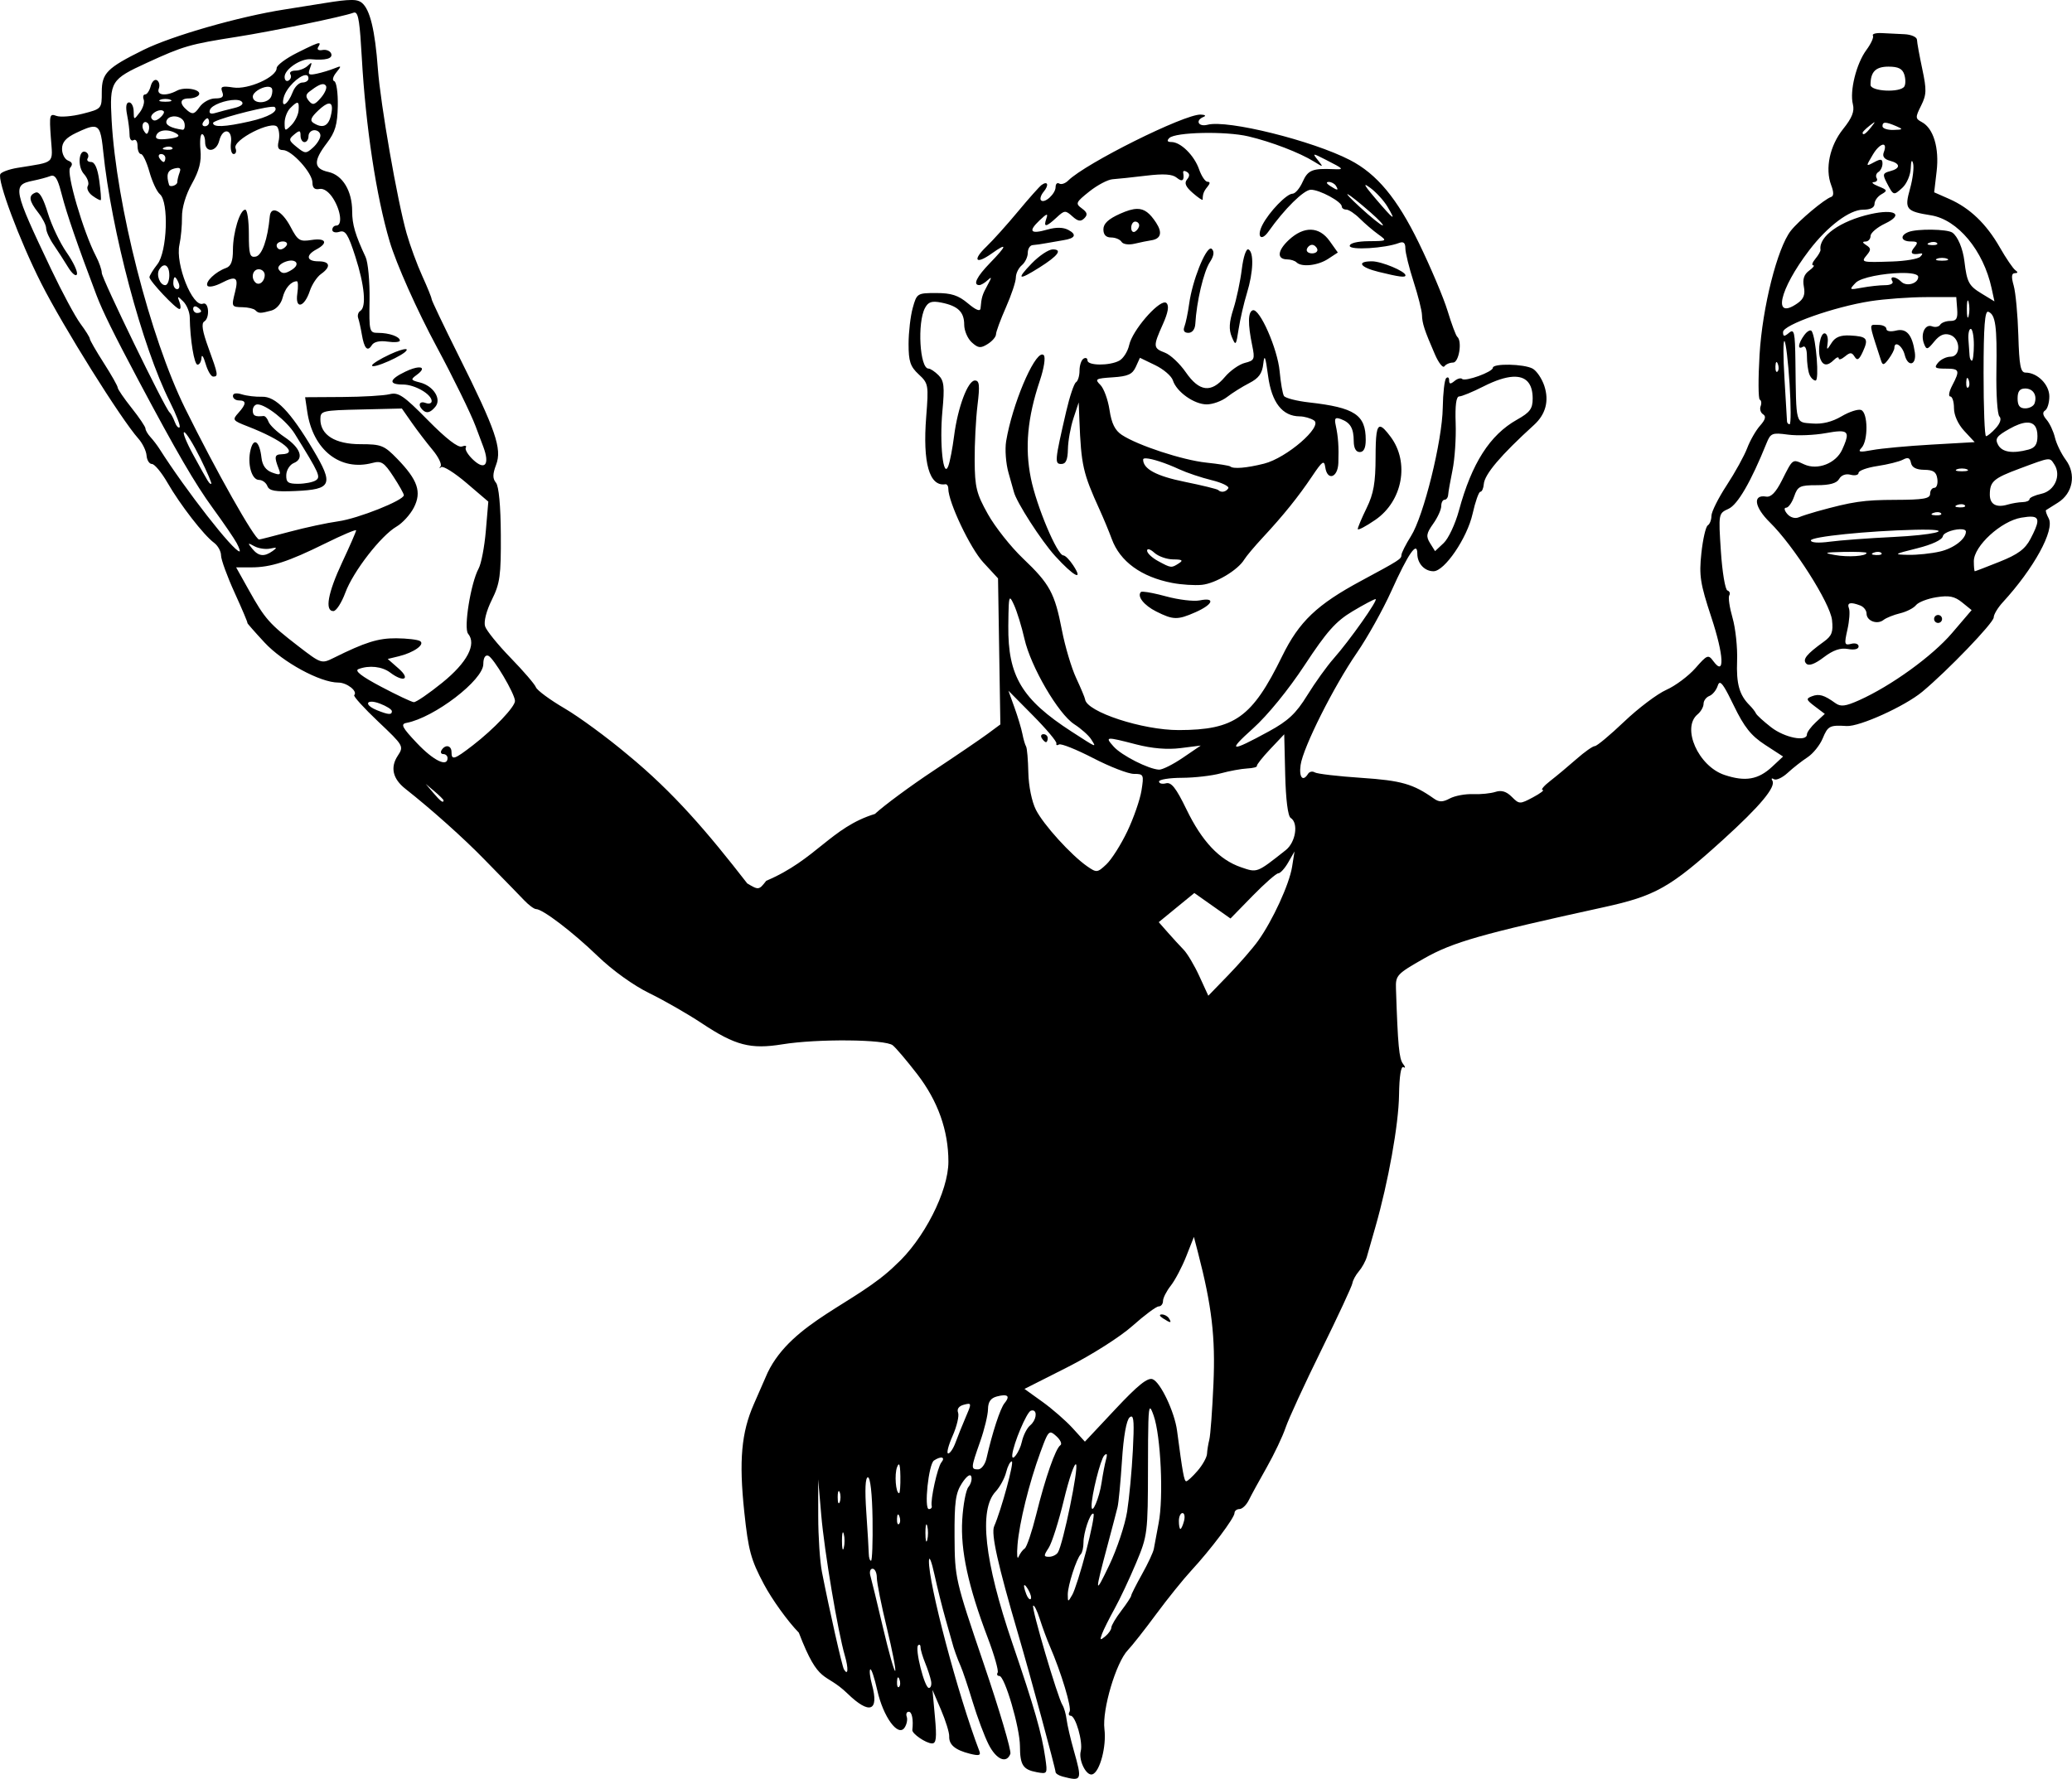 <?xml version="1.0" encoding="UTF-8" standalone="no"?>
<!-- Created with Inkscape (http://www.inkscape.org/) -->

<svg
   width="137.925mm"
   height="118.443mm"
   viewBox="0 0 137.925 118.443"
   version="1.1"
   id="svg3448"
   xml:space="preserve"
   inkscape:version="1.2 (dc2aedaf03, 2022-05-15)"
   sodipodi:docname="Vintage celebrating man.svg"
   xmlns:inkscape="http://www.inkscape.org/namespaces/inkscape"
   xmlns:sodipodi="http://sodipodi.sourceforge.net/DTD/sodipodi-0.dtd"
   xmlns="http://www.w3.org/2000/svg"
   xmlns:svg="http://www.w3.org/2000/svg"
   xmlns:rdf="http://www.w3.org/1999/02/22-rdf-syntax-ns#"
   xmlns:cc="http://creativecommons.org/ns#"
   xmlns:dc="http://purl.org/dc/elements/1.1/"><title
     id="title3481">Vintage celebrating man</title><sodipodi:namedview
     id="namedview3450"
     pagecolor="#ffffff"
     bordercolor="#666666"
     borderopacity="1.0"
     inkscape:showpageshadow="2"
     inkscape:pageopacity="0.0"
     inkscape:pagecheckerboard="0"
     inkscape:deskcolor="#d1d1d1"
     inkscape:document-units="mm"
     showgrid="false"
     inkscape:zoom="1.4819069"
     inkscape:cx="347.18781"
     inkscape:cy="222.34866"
     inkscape:window-width="1920"
     inkscape:window-height="991"
     inkscape:window-x="-9"
     inkscape:window-y="-9"
     inkscape:window-maximized="1"
     inkscape:current-layer="layer1" /><defs
     id="defs3445" /><g
     inkscape:label="Lager 1"
     inkscape:groupmode="layer"
     id="layer1"
     transform="translate(92.185,-94.126)"><path
       id="path3464"
       style="fill:#000000;stroke-width:0.265"
       d="m -68.814,94.126 c -0.367,-1.53e-4 -0.899,0.066 -1.717,0.198 -1.126,0.181 -2.345,0.376 -2.708,0.432 -3.001,0.465 -7.501,1.754 -9.393,2.691 -2.436,1.206 -2.778,1.552 -2.778,2.804 0,1.119 -0.004,1.123 -1.272,1.448 -0.699,0.179 -1.489,0.242 -1.754,0.141 -0.442,-0.17 -0.473,-0.049 -0.366,1.434 0.131,1.804 0.343,1.61 -2.221,2.028 -0.541,0.088 -1.052,0.273 -1.136,0.41 -0.236,0.382 1.267,4.407 2.714,7.27 1.464,2.896 5.313,9.051 6.473,10.351 0.275,0.309 0.52,0.815 0.543,1.124 0.023,0.31 0.185,0.563 0.358,0.563 0.173,0 0.641,0.566 1.04,1.257 0.842,1.461 2.412,3.486 3.089,3.984 0.259,0.19 0.47,0.571 0.47,0.845 0,0.275 0.41,1.399 0.911,2.499 0.501,1.099 0.881,1.999 0.844,1.999 -0.037,0 0.476,0.585 1.139,1.3 1.223,1.318 3.709,2.669 4.911,2.669 0.579,0 1.314,0.582 1.059,0.837 -0.07,0.07 0.649,0.862 1.597,1.76 1.7,1.61 1.718,1.642 1.298,2.283 -0.505,0.77 -0.328,1.531 0.51,2.191 1.737,1.37 3.888,3.293 5.258,4.703 0.848,0.873 1.663,1.707 1.81,1.852 0.147,0.146 0.522,0.532 0.832,0.86 0.31,0.327 0.67,0.595 0.799,0.595 0.441,0 2.443,1.527 4.11,3.135 0.988,0.953 2.384,1.955 3.44,2.469 0.977,0.476 2.546,1.377 3.487,2.001 2.224,1.478 3.242,1.743 5.357,1.4 2.327,-0.378 6.856,-0.337 7.352,0.065 0.218,0.177 0.95,1.041 1.627,1.919 1.378,1.789 2.077,3.753 2.077,5.829 0,1.973 -1.648,5.201 -3.513,6.879 -2.588,2.555 -6.874,3.757 -8.521,7.168 -0.179,0.414 -0.591,1.356 -0.916,2.094 -0.833,1.893 -0.999,3.764 -0.639,7.169 0.273,2.58 0.439,3.19 1.306,4.821 0.546,1.027 1.593,2.48 2.326,3.229 1.369,3.556 1.68,2.55 3.239,4.053 1.468,1.426 2.117,1.188 1.629,-0.597 -0.133,-0.487 -0.184,-0.942 -0.114,-1.013 0.07,-0.07 0.281,0.557 0.468,1.394 0.398,1.778 1.385,3.13 1.816,2.488 0.146,-0.218 0.212,-0.546 0.145,-0.728 -0.067,-0.182 -0.006,-0.331 0.135,-0.331 0.214,0 0.316,0.523 0.238,1.215 -0.028,0.246 0.905,0.884 1.305,0.893 0.287,0.007 0.328,-0.362 0.198,-1.778 l -0.163,-1.786 0.567,1.323 c 0.312,0.728 0.558,1.523 0.547,1.768 -0.025,0.56 0.395,0.913 1.379,1.16 0.602,0.151 0.739,0.113 0.628,-0.177 -1.418,-3.708 -3.403,-11.206 -3.355,-12.674 0.012,-0.364 0.177,0.053 0.367,0.926 0.19,0.873 0.525,2.215 0.745,2.982 0.22,0.767 0.414,1.451 0.43,1.519 0.088,0.369 0.357,1.12 0.566,1.584 0.131,0.291 0.491,1.363 0.799,2.381 0.309,1.019 0.788,2.299 1.066,2.844 0.511,1.005 1.187,1.297 1.446,0.623 0.078,-0.203 -0.723,-2.912 -1.779,-6.019 -1.893,-5.569 -1.92,-5.69 -1.936,-8.437 -0.013,-2.321 0.069,-2.917 0.493,-3.566 0.306,-0.469 0.554,-0.647 0.621,-0.445 0.061,0.184 -0.025,0.498 -0.192,0.699 -0.167,0.201 -0.351,1.183 -0.411,2.184 -0.121,2.038 0.396,4.426 1.7,7.861 0.437,1.151 0.733,2.193 0.657,2.315 -0.075,0.122 -0.023,0.222 0.117,0.222 0.356,0 1.363,3.44 1.368,4.671 0.005,1.263 0.199,1.564 1.118,1.735 0.713,0.132 0.722,0.116 0.568,-0.953 -0.235,-1.632 -0.722,-3.332 -2.19,-7.635 -1.866,-5.473 -2.244,-8.887 -1.117,-10.094 0.285,-0.306 0.6,-0.883 0.7,-1.284 0.099,-0.4 0.269,-0.728 0.376,-0.728 0.182,0 -0.694,3.228 -1.173,4.323 -0.216,0.494 0.24,2.543 1.601,7.187 0.806,2.751 2.475,8.911 2.487,9.175 0.004,0.099 0.216,0.234 0.47,0.3 h 5.16e-4 c 1.286,0.336 1.314,0.269 0.737,-1.762 -0.213,-0.75 -0.424,-1.661 -0.47,-2.025 -0.045,-0.364 -0.17,-0.803 -0.279,-0.975 -0.321,-0.512 -2.08,-6.481 -1.949,-6.613 0.067,-0.067 0.266,0.333 0.443,0.889 0.177,0.555 0.477,1.367 0.666,1.804 0.758,1.749 1.47,4.112 1.315,4.364 -0.09,0.146 -0.058,0.267 0.071,0.267 0.331,0 0.831,1.749 0.673,2.354 -0.161,0.617 0.373,1.683 0.776,1.549 0.495,-0.165 0.945,-1.856 0.8,-3.012 -0.161,-1.289 0.772,-4.438 1.557,-5.256 0.279,-0.291 1.128,-1.369 1.886,-2.396 0.758,-1.026 1.813,-2.336 2.344,-2.91 1.298,-1.405 2.872,-3.501 2.872,-3.825 0,-0.144 0.149,-0.263 0.331,-0.264 0.182,-0.001 0.461,-0.269 0.621,-0.595 0.16,-0.326 0.696,-1.308 1.192,-2.181 0.495,-0.873 1.061,-2.064 1.257,-2.646 0.196,-0.582 1.264,-2.904 2.375,-5.159 1.11,-2.256 2.042,-4.26 2.071,-4.455 0.029,-0.195 0.223,-0.552 0.431,-0.794 0.209,-0.242 0.448,-0.678 0.532,-0.969 0.083,-0.291 0.339,-1.184 0.568,-1.984 0.861,-3.007 1.544,-6.815 1.573,-8.772 0.019,-1.271 0.128,-1.966 0.295,-1.867 0.145,0.087 0.132,-0.014 -0.031,-0.224 -0.26,-0.336 -0.343,-1.22 -0.468,-5.01 -0.029,-0.879 0.062,-0.977 1.869,-2.004 1.915,-1.089 3.817,-1.631 11.951,-3.41 3.463,-0.757 4.444,-1.313 7.964,-4.507 2.451,-2.223 3.525,-3.511 3.271,-3.921 -0.09,-0.146 -0.042,-0.19 0.108,-0.098 0.15,0.092 0.559,-0.098 0.911,-0.422 0.351,-0.325 0.943,-0.79 1.315,-1.033 0.373,-0.243 0.829,-0.809 1.015,-1.257 0.347,-0.837 0.466,-0.899 1.597,-0.829 0.852,0.053 3.87,-1.315 5.032,-2.28 1.684,-1.4 4.756,-4.596 4.756,-4.949 0,-0.193 0.268,-0.643 0.595,-0.999 2.08,-2.263 3.481,-4.821 3.065,-5.597 -0.145,-0.271 -0.224,-0.519 -0.176,-0.55 0.048,-0.032 0.405,-0.256 0.792,-0.498 0.996,-0.622 1.23,-1.89 0.525,-2.843 -0.3,-0.405 -0.626,-1.077 -0.725,-1.491 -0.099,-0.415 -0.35,-0.951 -0.558,-1.191 -0.255,-0.294 -0.286,-0.494 -0.097,-0.611 0.155,-0.096 0.282,-0.518 0.282,-0.937 0,-0.789 -0.796,-1.586 -1.583,-1.586 -0.333,0 -0.421,-0.456 -0.481,-2.487 -0.041,-1.368 -0.18,-2.856 -0.309,-3.307 -0.168,-0.587 -0.146,-0.822 0.077,-0.825 0.208,-0.003 0.22,-0.069 0.035,-0.198 -0.153,-0.107 -0.618,-0.79 -1.034,-1.517 -0.898,-1.571 -1.994,-2.622 -3.368,-3.228 l -1.003,-0.442 0.164,-1.398 c 0.182,-1.552 -0.21,-2.862 -0.982,-3.275 -0.441,-0.236 -0.445,-0.31 -0.053,-1.096 0.366,-0.733 0.376,-1.05 0.078,-2.448 -0.188,-0.883 -0.346,-1.755 -0.351,-1.937 -0.005,-0.182 -0.377,-0.349 -0.826,-0.372 -0.449,-0.023 -1.135,-0.057 -1.524,-0.075 -0.389,-0.019 -0.652,0.057 -0.583,0.168 0.069,0.111 -0.128,0.543 -0.436,0.959 -0.668,0.904 -1.121,2.724 -0.898,3.612 0.118,0.47 -0.053,0.904 -0.648,1.646 -0.89,1.11 -1.216,2.636 -0.796,3.74 0.177,0.465 0.176,0.725 -0.002,0.784 -0.455,0.152 -2.151,1.574 -2.683,2.249 -0.898,1.142 -1.895,5.096 -2.083,8.256 -0.095,1.601 -0.087,2.948 0.017,2.994 0.104,0.046 0.128,0.242 0.054,0.436 -0.075,0.194 5.35e-4,0.437 0.167,0.54 0.211,0.131 0.15,0.358 -0.204,0.754 -0.278,0.312 -0.664,0.984 -0.856,1.493 -0.193,0.509 -0.807,1.624 -1.366,2.477 -0.559,0.853 -1.015,1.769 -1.015,2.035 0,0.266 -0.11,0.551 -0.244,0.634 -0.134,0.083 -0.326,0.917 -0.426,1.853 -0.16,1.493 -0.078,2.017 0.66,4.255 0.843,2.555 0.911,3.986 0.14,2.938 -0.342,-0.464 -0.407,-0.439 -1.199,0.463 -0.461,0.524 -1.331,1.174 -1.935,1.443 -0.604,0.269 -1.866,1.222 -2.805,2.117 -0.939,0.895 -1.817,1.627 -1.952,1.627 -0.135,0 -0.684,0.387 -1.221,0.86 -0.537,0.473 -1.321,1.128 -1.743,1.455 -0.422,0.327 -0.652,0.6 -0.511,0.606 0.141,0.006 -0.149,0.226 -0.643,0.49 -0.875,0.466 -0.913,0.465 -1.413,-0.035 -0.358,-0.358 -0.689,-0.457 -1.086,-0.327 -0.314,0.103 -0.987,0.171 -1.497,0.15 -0.509,-0.021 -1.202,0.108 -1.539,0.287 -0.475,0.253 -0.712,0.254 -1.058,0.01 -1.387,-0.98 -2.168,-1.203 -4.838,-1.382 -1.547,-0.103 -2.94,-0.266 -3.094,-0.362 -0.155,-0.096 -0.356,-0.053 -0.448,0.095 -0.345,0.558 -0.614,0.237 -0.495,-0.591 0.168,-1.172 2.198,-5.218 3.75,-7.474 0.701,-1.019 1.73,-2.864 2.288,-4.101 1.136,-2.519 1.731,-3.375 1.731,-2.491 0,0.648 0.479,1.168 1.076,1.168 0.737,0 2.241,-2.209 2.602,-3.822 0.181,-0.809 0.414,-1.47 0.518,-1.47 0.104,0 0.207,-0.228 0.228,-0.506 0.049,-0.656 1.123,-1.922 3.342,-3.942 0.782,-0.712 1.017,-1.603 0.687,-2.603 -0.162,-0.489 -0.515,-1.008 -0.784,-1.152 -0.585,-0.313 -2.642,-0.353 -2.642,-0.051 0,0.275 -1.845,0.943 -2.046,0.741 -0.085,-0.085 -0.314,-0.021 -0.509,0.141 -0.266,0.221 -0.355,0.209 -0.355,-0.046 0,-0.188 -0.089,-0.252 -0.198,-0.143 -0.109,0.109 -0.211,0.992 -0.226,1.962 -0.034,2.214 -1.27,7.213 -2.114,8.549 -0.35,0.555 -0.637,1.124 -0.637,1.265 0,0.259 -0.138,0.347 -2.663,1.705 -2.964,1.594 -4.146,2.72 -5.278,5.031 -1.999,4.082 -3.154,4.908 -6.876,4.917 -2.419,0.006 -6.14,-1.214 -6.241,-2.047 -0.013,-0.106 -0.28,-0.745 -0.594,-1.419 -0.314,-0.674 -0.739,-2.103 -0.946,-3.175 -0.479,-2.481 -0.805,-3.084 -2.597,-4.79 -0.804,-0.766 -1.853,-2.091 -2.331,-2.945 -0.765,-1.366 -0.871,-1.793 -0.882,-3.572 -0.007,-1.111 0.077,-2.764 0.188,-3.674 0.163,-1.343 0.131,-1.654 -0.173,-1.654 -0.47,0 -1.143,1.799 -1.386,3.704 -0.102,0.8 -0.274,1.693 -0.381,1.984 -0.338,0.912 -0.597,-1.493 -0.395,-3.656 0.152,-1.625 0.11,-2.013 -0.26,-2.384 -0.243,-0.243 -0.544,-0.442 -0.667,-0.442 -0.582,0 -0.757,-3.053 -0.232,-4.035 0.219,-0.409 0.451,-0.485 1.088,-0.358 1.108,0.222 1.522,0.623 1.522,1.473 0,0.396 0.227,0.925 0.504,1.176 0.429,0.388 0.586,0.404 1.058,0.11 0.305,-0.19 0.554,-0.481 0.554,-0.646 0,-0.165 0.298,-0.973 0.661,-1.796 0.364,-0.823 0.661,-1.716 0.661,-1.985 0,-0.269 0.179,-0.637 0.397,-0.819 0.218,-0.181 0.397,-0.553 0.397,-0.826 0,-0.273 0.149,-0.505 0.331,-0.516 0.182,-0.011 0.599,-0.07 0.926,-0.132 0.327,-0.062 0.83,-0.149 1.117,-0.194 0.786,-0.122 0.906,-0.373 0.328,-0.682 -0.343,-0.183 -0.814,-0.192 -1.394,-0.026 -1.13,0.324 -1.301,0.128 -0.529,-0.607 0.492,-0.469 0.585,-0.494 0.457,-0.125 -0.209,0.603 -0.022,0.585 0.675,-0.064 0.53,-0.494 0.597,-0.499 1.054,-0.086 0.373,0.338 0.561,0.369 0.798,0.131 0.237,-0.237 0.199,-0.392 -0.165,-0.658 -0.441,-0.323 -0.406,-0.403 0.5,-1.126 0.537,-0.428 1.234,-0.794 1.548,-0.815 0.315,-0.021 1.314,-0.127 2.22,-0.236 1.189,-0.143 1.76,-0.105 2.051,0.136 0.372,0.309 0.52,0.189 0.427,-0.346 -0.021,-0.12 0.09,-0.139 0.246,-0.043 0.196,0.121 0.2,0.278 0.011,0.505 -0.198,0.239 -0.093,0.486 0.384,0.901 0.361,0.314 0.657,0.513 0.657,0.441 0,-0.37 0.069,-0.556 0.319,-0.858 0.185,-0.224 0.186,-0.331 0.003,-0.331 -0.149,0 -0.401,-0.372 -0.56,-0.827 -0.324,-0.93 -1.224,-1.819 -1.841,-1.819 -0.274,0 -0.322,-0.088 -0.143,-0.266 0.397,-0.397 3.752,-0.468 5.264,-0.111 1.531,0.361 3.415,1.085 4.366,1.676 0.636,0.395 0.646,0.392 0.265,-0.088 -0.388,-0.488 -0.375,-0.488 0.529,-0.028 1.212,0.617 1.244,0.657 0.499,0.623 -1.392,-0.063 -1.7,0.063 -2.044,0.84 -0.193,0.437 -0.498,0.794 -0.676,0.794 -0.389,0 -1.556,1.209 -2.001,2.073 -0.407,0.79 -0.087,1.138 0.405,0.44 1.054,-1.496 2.354,-2.778 2.817,-2.778 0.587,0 2.058,0.797 2.058,1.115 0,0.114 0.135,0.208 0.3,0.208 0.165,0 0.569,0.268 0.898,0.595 0.328,0.327 0.877,0.798 1.221,1.046 0.622,0.45 0.62,0.451 -0.633,0.463 -0.756,0.007 -1.257,0.132 -1.257,0.313 0,0.302 2.353,0.161 3.285,-0.196 0.296,-0.113 0.419,-0.007 0.419,0.362 0,0.288 0.245,1.283 0.545,2.211 0.3,0.928 0.552,1.926 0.56,2.217 0.015,0.572 0.162,1.018 0.862,2.63 0.249,0.573 0.534,0.93 0.632,0.794 0.098,-0.137 0.357,-0.249 0.576,-0.249 0.393,0 0.623,-1.431 0.276,-1.72 -0.087,-0.073 -0.376,-0.847 -0.641,-1.72 -0.265,-0.873 -1.126,-2.909 -1.912,-4.524 -1.446,-2.97 -2.796,-4.596 -4.584,-5.52 -2.503,-1.294 -8.158,-2.698 -9.478,-2.352 -0.62,0.162 -0.847,-0.29 -0.264,-0.525 0.182,-0.073 0.093,-0.141 -0.198,-0.151 -1.08,-0.036 -7.66,3.242 -8.819,4.394 -0.194,0.192 -0.462,0.282 -0.595,0.199 -0.134,-0.083 -0.243,0.021 -0.243,0.23 0,0.45 -0.735,1.121 -0.97,0.886 -0.09,-0.09 -0.011,-0.348 0.176,-0.573 0.369,-0.445 0.275,-0.746 -0.14,-0.449 -0.141,0.101 -0.85,0.898 -1.575,1.771 -0.725,0.873 -1.665,1.918 -2.087,2.323 -0.964,0.923 -0.732,1.235 0.348,0.466 1.063,-0.757 1.023,-0.542 -0.117,0.633 -0.891,0.917 -1.16,1.473 -0.714,1.473 0.116,0 0.369,-0.149 0.561,-0.331 0.277,-0.262 0.275,-0.193 -0.012,0.331 -0.353,0.645 -0.403,0.811 -0.466,1.545 -0.02,0.235 -0.305,0.123 -0.844,-0.331 -0.632,-0.532 -1.102,-0.685 -2.104,-0.685 -1.265,0 -1.296,0.019 -1.566,0.992 -0.152,0.546 -0.276,1.623 -0.277,2.394 -0.001,1.163 0.113,1.508 0.672,2.027 0.65,0.603 0.668,0.702 0.501,2.831 -0.241,3.066 0.21,4.655 1.273,4.488 0.109,-0.017 0.198,0.115 0.198,0.294 0,0.891 1.459,3.967 2.328,4.908 l 0.983,1.065 0.077,4.862 0.078,4.862 -0.856,0.633 c -0.471,0.348 -2.094,1.453 -3.608,2.456 -1.513,1.003 -3.264,2.295 -3.889,2.872 -2.917,0.896 -3.911,3.045 -7.233,4.451 -0.482,0.624 -0.507,0.627 -1.263,0.174 -2.621,-3.377 -4.892,-6.052 -7.975,-8.582 -1.334,-1.124 -3.218,-2.507 -4.187,-3.074 -0.969,-0.567 -1.826,-1.199 -1.905,-1.405 -0.079,-0.206 -0.835,-1.085 -1.681,-1.955 -0.846,-0.87 -1.612,-1.816 -1.703,-2.103 -0.098,-0.309 0.085,-1.029 0.45,-1.764 0.543,-1.095 0.613,-1.609 0.598,-4.335 -0.011,-1.921 -0.133,-3.231 -0.322,-3.46 -0.231,-0.278 -0.229,-0.57 0.009,-1.199 0.403,-1.066 -0.023,-2.305 -2.488,-7.243 -0.993,-1.99 -1.806,-3.694 -1.806,-3.787 0,-0.093 -0.281,-0.787 -0.625,-1.542 -0.344,-0.755 -0.811,-2.027 -1.038,-2.827 -0.624,-2.199 -1.739,-8.59 -1.916,-10.98 -0.188,-2.549 -0.521,-3.926 -1.057,-4.371 -0.16,-0.132 -0.361,-0.198 -0.728,-0.198 z m 0.26,0.836 c 0.234,0.052 0.325,0.73 0.452,2.99 0.26,4.606 0.96,9.233 1.855,12.252 0.442,1.491 1.824,4.589 3.129,7.011 1.08,2.006 2.276,4.447 2.592,5.292 0.109,0.291 0.34,0.909 0.515,1.373 0.442,1.178 0.108,1.598 -0.68,0.857 -0.344,-0.323 -0.563,-0.688 -0.487,-0.81 0.076,-0.123 -0.04,-0.155 -0.257,-0.072 -0.255,0.098 -1.053,-0.519 -2.266,-1.751 -1.618,-1.644 -1.964,-1.878 -2.551,-1.731 -0.373,0.094 -1.791,0.178 -3.15,0.186 l -2.472,0.015 0.143,0.967 c 0.378,2.549 2.196,3.978 4.336,3.409 0.594,-0.158 0.778,-0.04 1.389,0.894 0.388,0.592 0.704,1.156 0.704,1.254 0,0.341 -3.056,1.558 -4.366,1.738 -0.728,0.1 -2.187,0.414 -3.244,0.697 -1.057,0.283 -1.967,0.515 -2.023,0.515 -0.295,0 -2.869,-4.563 -4.927,-8.731 -2.33,-4.72 -4.584,-13.561 -4.892,-19.182 -0.141,-2.585 -0.056,-2.724 2.357,-3.831 2.424,-1.113 2.844,-1.234 5.982,-1.726 2.355,-0.37 7.089,-1.348 7.751,-1.602 0.04,-0.015 0.077,-0.021 0.11,-0.013 z m -2.392,2.042 c -0.122,-0.019 -0.542,0.176 -1.478,0.646 -0.74,0.371 -1.345,0.826 -1.345,1.01 0,0.597 -1.895,1.446 -2.886,1.292 -0.757,-0.117 -0.875,-0.07 -0.736,0.294 0.126,0.327 0.01,0.433 -0.472,0.433 -0.354,0 -0.816,0.255 -1.038,0.572 -0.334,0.478 -0.467,0.515 -0.809,0.232 -0.558,-0.463 -0.513,-0.804 0.105,-0.804 0.282,0 0.579,-0.106 0.658,-0.235 0.217,-0.351 -0.923,-0.57 -1.462,-0.281 -0.723,0.387 -1.378,0.312 -1.205,-0.137 0.082,-0.214 0.028,-0.464 -0.121,-0.556 -0.149,-0.092 -0.337,0.083 -0.417,0.389 -0.08,0.306 -0.247,0.556 -0.371,0.556 -0.124,0 -0.167,0.152 -0.096,0.338 0.071,0.186 -0.048,0.573 -0.265,0.86 -0.387,0.512 -0.394,0.511 -0.403,-0.074 -0.005,-0.327 -0.143,-0.595 -0.306,-0.595 -0.192,0 -0.239,0.293 -0.132,0.827 0.091,0.455 0.165,1.057 0.165,1.338 0,0.281 0.119,0.438 0.265,0.348 0.146,-0.09 0.265,0.082 0.265,0.381 0,0.3 0.104,0.545 0.23,0.545 0.127,0 0.38,0.533 0.562,1.185 0.183,0.652 0.495,1.322 0.696,1.488 0.606,0.503 0.488,3.833 -0.165,4.663 -0.291,0.37 -0.529,0.76 -0.529,0.865 0,0.248 1.761,2.118 1.995,2.118 0.098,0 0.1,-0.208 0.004,-0.463 -0.16,-0.423 -0.139,-0.427 0.249,-0.043 0.233,0.231 0.429,0.707 0.434,1.058 0.023,1.493 0.296,3.152 0.518,3.152 0.132,0 0.251,-0.208 0.264,-0.463 0.013,-0.255 0.135,-0.076 0.272,0.397 0.137,0.473 0.364,0.86 0.505,0.86 0.356,0 0.334,-0.131 -0.316,-1.915 -0.404,-1.109 -0.486,-1.626 -0.276,-1.755 0.386,-0.239 0.305,-1.335 -0.088,-1.184 -0.69,0.265 -1.849,-2.635 -1.567,-3.92 0.101,-0.461 0.178,-1.294 0.171,-1.85 -0.009,-0.613 0.251,-1.485 0.658,-2.213 0.491,-0.878 0.645,-1.485 0.572,-2.253 -0.055,-0.578 -0.008,-1.051 0.105,-1.051 0.113,0 0.205,0.238 0.205,0.529 0,0.736 0.75,0.665 0.939,-0.088 0.229,-0.911 0.9,-0.797 0.782,0.132 -0.052,0.412 0.028,0.75 0.178,0.75 0.15,0 0.207,-0.175 0.125,-0.389 -0.212,-0.551 2.461,-1.903 2.785,-1.408 0.123,0.188 0.161,0.609 0.084,0.937 -0.101,0.43 -0.021,0.595 0.288,0.595 0.583,0 1.963,1.521 1.963,2.164 0,0.355 0.147,0.49 0.463,0.426 0.286,-0.058 0.64,0.19 0.926,0.649 0.508,0.814 0.616,1.789 0.198,1.789 -0.146,0 -0.265,0.127 -0.265,0.283 0,0.155 0.215,0.214 0.477,0.131 0.395,-0.125 0.576,0.158 1.058,1.655 0.616,1.913 0.747,3.354 0.329,3.613 -0.139,0.086 -0.202,0.301 -0.14,0.479 0.062,0.177 0.171,0.665 0.241,1.083 0.16,0.946 0.379,1.183 0.666,0.719 0.139,-0.225 0.526,-0.313 1.044,-0.237 0.453,0.067 0.823,0.035 0.823,-0.07 0,-0.26 -0.709,-0.512 -1.444,-0.512 -0.587,0 -0.607,-0.072 -0.574,-2.207 0.018,-1.214 -0.1,-2.494 -0.264,-2.844 -0.69,-1.476 -0.893,-2.168 -0.893,-3.044 0,-1.356 -0.638,-2.412 -1.583,-2.619 -0.991,-0.218 -1.018,-0.722 -0.102,-1.922 0.557,-0.73 0.703,-1.226 0.728,-2.473 0.017,-0.858 -0.088,-1.599 -0.234,-1.648 -0.152,-0.051 -0.095,-0.298 0.132,-0.578 0.365,-0.45 0.355,-0.473 -0.132,-0.274 -0.291,0.119 -0.816,0.278 -1.167,0.353 -0.541,0.116 -0.609,0.06 -0.448,-0.365 0.153,-0.403 0.125,-0.437 -0.142,-0.172 -0.183,0.182 -0.554,0.331 -0.825,0.331 -0.271,0 -0.424,0.111 -0.34,0.246 0.084,0.135 0.032,0.321 -0.116,0.412 -0.148,0.091 -0.269,-0.017 -0.269,-0.24 0,-0.51 1.078,-1.236 1.746,-1.175 0.984,0.09 1.472,-0.042 1.358,-0.368 -0.064,-0.182 -0.324,-0.293 -0.578,-0.247 -0.274,0.05 -0.391,-0.031 -0.288,-0.198 0.095,-0.153 0.129,-0.242 0.056,-0.253 z m 104.476,1.559 c 0.646,0 0.924,0.14 1.047,0.527 0.092,0.29 0.093,0.647 0.002,0.794 -0.265,0.43 -2.25,0.334 -2.25,-0.109 0,-0.87 0.339,-1.212 1.201,-1.212 z M -71.877,99.129 c 0.136,-0.016 0.225,0.049 0.225,0.226 0,0.146 -0.181,0.265 -0.403,0.265 -0.222,0 -0.512,0.286 -0.645,0.636 -0.32,0.842 -0.801,1.131 -0.599,0.361 0.174,-0.664 1.014,-1.439 1.423,-1.487 z m 1.251,0.607 c 0.059,0.015 0.105,0.052 0.141,0.11 0.08,0.129 -0.075,0.489 -0.345,0.799 -0.407,0.469 -0.541,0.503 -0.792,0.202 -0.228,-0.274 -0.219,-0.427 0.033,-0.622 0.49,-0.379 0.785,-0.533 0.963,-0.489 z m -3.792,0.17 c 0.129,-0.012 0.24,0.009 0.305,0.074 0.08,0.08 0.075,0.329 -0.011,0.553 -0.197,0.515 -1.232,0.539 -1.232,0.029 0,-0.29 0.551,-0.621 0.938,-0.657 z m -6.759,0.806 c 0.12,0 0.24,0.018 0.331,0.055 0.182,0.073 0.033,0.133 -0.331,0.133 -0.364,0 -0.513,-0.06 -0.331,-0.133 0.091,-0.037 0.211,-0.055 0.331,-0.055 z m 4.634,0.064 c 0.202,-0.001 0.367,0.034 0.449,0.116 0.154,0.154 -0.035,0.315 -0.499,0.426 -0.411,0.098 -0.969,0.244 -1.241,0.326 -0.332,0.099 -0.456,0.034 -0.379,-0.198 0.113,-0.339 1.064,-0.666 1.671,-0.669 z m 4.165,0.195 c 0.081,0.023 0.093,0.189 0.069,0.508 -0.022,0.296 -0.24,0.738 -0.485,0.983 -0.417,0.417 -0.445,0.407 -0.445,-0.16 0,-0.333 0.17,-0.774 0.378,-0.982 0.252,-0.252 0.402,-0.372 0.483,-0.349 z m 2.131,0.051 c 0.179,0.028 0.21,0.307 0.078,0.834 -0.172,0.685 -0.553,0.836 -1.154,0.454 -0.248,-0.157 -0.163,-0.372 0.33,-0.835 0.287,-0.27 0.509,-0.419 0.661,-0.449 0.032,-0.006 0.06,-0.008 0.086,-0.004 z m -3.726,0.212 c 0.039,0.002 0.064,0.009 0.075,0.02 0.278,0.278 -0.414,0.674 -1.677,0.958 -1.647,0.371 -2.427,0.403 -2.427,0.101 0,-0.196 3.006,-0.997 3.877,-1.074 0.062,-0.006 0.113,-0.008 0.152,-0.005 z m -7.569,0.234 c 0.1,-0.012 0.191,0.006 0.251,0.066 0.07,0.07 -0.044,0.269 -0.253,0.442 -0.261,0.216 -0.433,0.228 -0.552,0.036 -0.13,-0.21 0.253,-0.509 0.553,-0.544 z m 0.863,0.41 c 0.323,-0.037 0.713,0.131 0.775,0.454 0.049,0.255 -0.009,0.449 -0.129,0.433 -0.776,-0.109 -1.159,-0.32 -1.07,-0.587 0.06,-0.181 0.23,-0.277 0.424,-0.299 z m 2.297,0.123 c 0.064,0 0.116,0.119 0.116,0.265 0,0.146 -0.126,0.265 -0.28,0.265 -0.154,0 -0.207,-0.119 -0.117,-0.265 0.09,-0.146 0.216,-0.265 0.281,-0.265 z m -4.144,0.25 c 0.055,-0.006 0.12,0.02 0.187,0.087 0.088,0.088 0.109,0.31 0.048,0.494 -0.09,0.269 -0.152,0.269 -0.318,-0.001 -0.166,-0.268 -0.082,-0.563 0.083,-0.58 z m 115.121,0.015 c 0.014,0.014 -0.066,0.121 -0.23,0.331 -0.346,0.441 -0.563,0.581 -0.563,0.363 0,-0.055 0.208,-0.263 0.463,-0.463 0.21,-0.165 0.317,-0.245 0.331,-0.231 z m 0.721,0.032 c 0.141,0 0.372,0.077 0.734,0.233 0.469,0.201 0.446,0.229 -0.198,0.246 -0.4,0.01 -0.728,-0.1 -0.728,-0.246 0,-0.155 0.051,-0.233 0.192,-0.233 z m -119.262,0.267 c 0.417,0.013 0.512,0.476 0.629,1.619 0.541,5.304 2.598,13.04 4.442,16.701 0.43,0.854 0.72,1.615 0.644,1.691 -0.076,0.076 -0.222,-0.087 -0.323,-0.362 -0.102,-0.275 -0.257,-0.561 -0.345,-0.634 -0.301,-0.25 -4.51,-8.911 -4.511,-9.284 -8.97e-4,-0.205 -0.176,-0.707 -0.389,-1.115 -0.841,-1.612 -1.991,-5.552 -1.718,-5.882 0.191,-0.23 0.151,-0.371 -0.134,-0.48 -0.222,-0.085 -0.404,-0.434 -0.404,-0.776 0,-0.45 0.257,-0.743 0.935,-1.067 0.557,-0.266 0.924,-0.419 1.174,-0.411 z m 14.692,0.23 c 0.218,0 0.397,0.16 0.397,0.356 0,0.196 -0.221,0.556 -0.491,0.8 -0.461,0.417 -0.528,0.415 -1.085,-0.036 -0.538,-0.435 -0.554,-0.515 -0.17,-0.833 0.359,-0.298 0.424,-0.286 0.424,0.077 0,0.236 0.119,0.429 0.265,0.429 0.146,0 0.265,-0.179 0.265,-0.397 0,-0.218 0.179,-0.397 0.397,-0.397 z m -9.988,0.017 c 0.255,-0.019 0.558,0.051 0.823,0.22 0.251,0.159 0.08,0.261 -0.565,0.336 -0.676,0.079 -0.89,0.017 -0.795,-0.232 0.075,-0.194 0.282,-0.305 0.537,-0.324 z M 33.132,103.76 c 0.16,-0.032 0.224,0.132 0.076,0.515 -0.102,0.266 0.038,0.455 0.409,0.552 0.716,0.187 0.723,0.511 0.014,0.697 -0.483,0.126 -0.51,0.217 -0.229,0.758 0.458,0.88 0.457,0.88 1.041,0.352 0.293,-0.265 0.545,-0.847 0.562,-1.299 0.019,-0.508 0.079,-0.631 0.158,-0.324 0.07,0.272 -0.022,1.027 -0.204,1.678 -0.383,1.367 -0.273,1.507 1.388,1.772 1.787,0.286 3.497,2.342 4.043,4.862 l 0.188,0.87 -0.866,-0.527 c -0.841,-0.511 -0.967,-0.749 -1.133,-2.14 -0.102,-0.851 -0.446,-1.667 -0.806,-1.914 -0.345,-0.236 -2.328,-0.265 -2.908,-0.042 -0.605,0.232 -0.514,0.633 0.143,0.633 0.469,0 0.507,0.065 0.232,0.397 -0.314,0.379 -0.179,0.519 0.397,0.409 0.176,-0.034 0.176,0.037 0,0.212 -0.146,0.144 -0.979,0.287 -1.852,0.316 -2.074,0.069 -2.108,0.06 -1.703,-0.428 0.287,-0.346 0.281,-0.458 -0.034,-0.657 -0.264,-0.167 -0.279,-0.241 -0.049,-0.244 0.182,-0.002 0.331,-0.169 0.331,-0.371 0,-0.202 0.436,-0.574 0.968,-0.826 1.272,-0.603 0.666,-0.997 -0.969,-0.629 -2.018,0.453 -3.466,1.487 -3.33,2.377 0.013,0.087 -0.139,0.355 -0.339,0.595 -0.2,0.241 -0.266,0.437 -0.148,0.437 0.118,0 -0.004,0.16 -0.271,0.356 -0.34,0.249 -0.445,0.57 -0.35,1.068 0.1,0.523 -0.011,0.815 -0.417,1.1 -1.693,1.186 -1.235,-0.894 0.776,-3.53 1.218,-1.595 2.683,-2.698 3.587,-2.698 0.485,0 0.757,-0.138 0.757,-0.383 0,-0.211 0.208,-0.501 0.463,-0.644 0.417,-0.235 0.397,-0.287 -0.198,-0.526 -0.364,-0.146 -0.506,-0.273 -0.315,-0.282 0.19,-0.009 0.278,-0.128 0.194,-0.263 -0.084,-0.135 -0.031,-0.321 0.117,-0.412 0.148,-0.091 0.269,-0.342 0.269,-0.557 0,-0.316 -0.107,-0.333 -0.559,-0.091 -0.557,0.298 -0.557,0.296 -0.084,-0.505 0.237,-0.401 0.493,-0.63 0.653,-0.662 z m -114.067,0.126 c 0.092,0.004 0.171,0.028 0.215,0.072 0.088,0.088 -0.068,0.151 -0.347,0.139 -0.308,-0.013 -0.371,-0.076 -0.16,-0.16 0.096,-0.038 0.201,-0.055 0.292,-0.051 z m -5.675,0.334 c -0.343,0.043 -0.393,1.042 0.01,1.488 0.246,0.271 0.364,0.628 0.262,0.792 -0.102,0.164 0.035,0.46 0.304,0.656 0.269,0.197 0.519,0.328 0.557,0.29 0.037,-0.037 -0.008,-0.623 -0.101,-1.301 -0.111,-0.812 -0.298,-1.234 -0.546,-1.234 -0.207,0 -0.308,-0.111 -0.224,-0.246 0.084,-0.135 0.04,-0.316 -0.098,-0.401 -0.06,-0.037 -0.115,-0.051 -0.164,-0.044 z m 5.152,0.162 c 0.154,0 0.28,0.119 0.28,0.265 0,0.146 -0.052,0.265 -0.116,0.265 -0.064,0 -0.191,-0.119 -0.281,-0.265 -0.09,-0.146 -0.037,-0.265 0.117,-0.265 z m 1.095,0.926 c 0.185,-0.01 0.218,0.084 0.133,0.305 -0.084,0.22 -0.153,0.509 -0.153,0.642 0,0.208 -0.491,0.366 -0.549,0.177 -0.201,-0.658 -0.106,-0.966 0.333,-1.081 0.097,-0.025 0.176,-0.04 0.237,-0.043 z m -8.36,0.514 c 0.036,-0.002 0.07,0.003 0.102,0.016 0.196,0.078 0.345,0.439 0.55,1.248 0.315,1.24 1.063,3.409 2.307,6.689 0.407,1.072 1.145,2.57 2.803,5.689 2.518,4.736 3.769,6.888 4.945,8.499 0.709,0.972 1.423,2.017 1.586,2.322 0.164,0.306 0.249,0.556 0.19,0.556 -0.403,0 -3.57,-4.058 -5.335,-6.837 -0.146,-0.229 -0.413,-0.579 -0.595,-0.777 -0.182,-0.198 -0.331,-0.454 -0.331,-0.569 0,-0.115 -0.416,-0.732 -0.923,-1.37 -0.508,-0.639 -0.925,-1.249 -0.926,-1.355 -0.001,-0.106 -0.419,-0.845 -0.929,-1.641 -0.509,-0.796 -0.926,-1.521 -0.926,-1.61 0,-0.089 -0.282,-0.542 -0.626,-1.005 -0.344,-0.463 -1.22,-2.092 -1.947,-3.62 -2.541,-5.345 -2.598,-5.619 -1.221,-5.897 0.413,-0.083 0.936,-0.223 1.162,-0.311 0.04,-0.015 0.077,-0.024 0.113,-0.026 z m 84.987,0.417 c 0.173,-0.002 0.389,0.115 0.479,0.26 h 5.168e-4 c 0.203,0.328 0.111,0.328 -0.397,0 -0.239,-0.154 -0.272,-0.258 -0.082,-0.26 z m 2.443,0.211 c 0.02,-0.024 0.131,0.042 0.328,0.189 0.388,0.287 0.901,0.849 1.139,1.25 0.607,1.017 0.434,0.901 -0.787,-0.531 -0.494,-0.58 -0.714,-0.868 -0.681,-0.907 z m -88.431,0.487 c -0.031,-0.005 -0.062,-9.2e-4 -0.092,0.011 -0.492,0.189 -0.447,0.544 0.173,1.331 0.291,0.37 0.529,0.84 0.529,1.044 0,0.205 0.221,0.695 0.491,1.089 0.27,0.394 0.708,1.072 0.972,1.505 0.265,0.434 0.528,0.644 0.587,0.468 0.059,-0.176 -0.25,-0.828 -0.686,-1.45 -0.436,-0.621 -0.999,-1.804 -1.252,-2.627 -0.277,-0.903 -0.505,-1.34 -0.722,-1.372 z m 87.233,0.117 c 0.008,-6.8e-4 0.021,0.004 0.041,0.014 0.159,0.081 0.699,0.503 1.508,1.21 0.546,0.477 0.903,0.863 0.794,0.857 -0.11,-0.006 -0.795,-0.558 -1.522,-1.228 -0.627,-0.577 -0.875,-0.848 -0.821,-0.853 z m -14.011,0.981 c -0.303,0.005 -0.662,0.116 -1.123,0.322 -0.782,0.35 -1.111,0.658 -1.111,1.039 0,0.36 0.172,0.542 0.514,0.542 0.282,0 0.594,0.13 0.692,0.289 0.102,0.165 0.478,0.219 0.875,0.124 0.383,-0.091 0.875,-0.191 1.093,-0.223 0.654,-0.095 0.772,-0.507 0.336,-1.172 -0.42,-0.641 -0.772,-0.93 -1.277,-0.922 z m -59.358,0.051 c -0.356,0 -0.82,1.524 -0.82,2.694 0,0.739 -0.13,1.073 -0.463,1.191 -0.691,0.245 -1.396,0.917 -1.235,1.177 0.078,0.126 0.502,0.041 0.944,-0.187 0.963,-0.498 1.143,-0.377 0.897,0.603 -0.248,0.989 -0.242,1.003 0.508,1.017 0.359,0.007 0.737,0.096 0.839,0.198 0.223,0.223 0.323,0.225 1.068,0.025 0.331,-0.089 0.647,-0.449 0.749,-0.854 0.16,-0.636 0.55,-1.088 0.948,-1.098 0.084,-0.002 0.098,0.369 0.031,0.824 -0.157,1.068 0.465,0.932 0.834,-0.183 0.141,-0.427 0.476,-0.933 0.744,-1.123 0.681,-0.483 0.607,-0.845 -0.174,-0.845 -0.795,0 -0.862,-0.403 -0.132,-0.794 0.81,-0.434 0.63,-0.776 -0.331,-0.626 -0.781,0.122 -0.909,0.041 -1.389,-0.873 -0.572,-1.089 -1.315,-1.46 -1.385,-0.692 -0.139,1.518 -0.514,2.59 -0.934,2.671 -0.395,0.076 -0.459,-0.136 -0.459,-1.518 0,-0.884 -0.107,-1.607 -0.238,-1.607 z m 59.24,0.794 c 0.146,0 0.265,0.112 0.265,0.249 0,0.137 -0.119,0.322 -0.265,0.412 -0.146,0.09 -0.265,-0.022 -0.265,-0.249 0,-0.227 0.119,-0.412 0.265,-0.412 z m 11.704,0.54 c -0.465,-0.014 -0.968,0.211 -1.468,0.674 -0.775,0.719 -0.825,1.297 -0.112,1.303 0.232,0.002 0.51,0.091 0.617,0.198 0.334,0.334 1.419,0.215 2.098,-0.23 l 0.65,-0.426 -0.545,-0.765 c -0.348,-0.489 -0.775,-0.741 -1.24,-0.754 z m -68.441,0.782 c 0.227,0 0.338,0.119 0.249,0.265 -0.09,0.146 -0.275,0.265 -0.412,0.265 -0.137,0 -0.249,-0.119 -0.249,-0.265 0,-0.146 0.186,-0.265 0.413,-0.265 z m 109.897,0.033 c 0.092,0.004 0.171,0.028 0.215,0.072 0.088,0.088 -0.068,0.151 -0.347,0.139 -0.308,-0.013 -0.371,-0.076 -0.16,-0.16 0.096,-0.038 0.201,-0.055 0.292,-0.051 z m -41.386,0.192 c 0.138,0 0.294,0.128 0.346,0.285 0.052,0.156 -0.104,0.284 -0.346,0.284 -0.243,0 -0.398,-0.128 -0.346,-0.284 0.052,-0.156 0.207,-0.285 0.346,-0.285 z m -6.738,0.245 c -0.371,-0.005 -1.226,2.123 -1.442,3.674 -0.084,0.606 -0.226,1.29 -0.315,1.521 -0.106,0.276 -0.016,0.42 0.264,0.42 0.255,0 0.439,-0.239 0.459,-0.595 0.084,-1.486 0.553,-3.476 0.97,-4.114 0.267,-0.409 0.31,-0.697 0.131,-0.876 -0.02,-0.02 -0.042,-0.03 -0.067,-0.03 z m -10.525,0.059 c -0.271,0 -0.897,0.417 -1.391,0.926 -1.057,1.091 -0.907,1.171 0.513,0.275 1.24,-0.783 1.546,-1.201 0.878,-1.201 z m 13.029,0 c -0.151,-0.075 -0.341,0.492 -0.444,1.323 -0.099,0.8 -0.351,1.991 -0.561,2.646 -0.282,0.879 -0.309,1.364 -0.106,1.852 0.261,0.625 0.285,0.597 0.459,-0.529 0.101,-0.655 0.349,-1.726 0.55,-2.381 0.429,-1.397 0.476,-2.723 0.101,-2.91 z m 46.17,0.564 c 0.12,0 0.24,0.018 0.331,0.055 0.182,0.073 0.033,0.133 -0.331,0.133 -0.364,0 -0.513,-0.06 -0.331,-0.133 0.091,-0.037 0.211,-0.055 0.331,-0.055 z m -109.839,0.18 c 0.361,0.024 0.446,0.325 0.003,0.606 -0.477,0.302 -0.693,0.295 -0.893,-0.029 -0.091,-0.147 0.111,-0.371 0.448,-0.497 0.172,-0.065 0.323,-0.087 0.443,-0.08 z m 71.885,0.05 c -1.049,0 -0.795,0.398 0.45,0.703 1.385,0.34 1.786,0.391 1.786,0.229 0,-0.267 -1.595,-0.933 -2.236,-0.933 z m -80.372,0.266 c 0.181,-0.002 0.322,0.238 0.322,0.66 0,0.364 -0.123,0.661 -0.273,0.661 -0.355,0 -0.616,-0.689 -0.396,-1.045 0.116,-0.187 0.239,-0.275 0.347,-0.276 z m 6.275,0.263 c 0.218,0 0.397,0.172 0.397,0.381 0,0.442 -0.377,0.74 -0.624,0.494 -0.316,-0.316 -0.171,-0.875 0.227,-0.875 z m 109.291,0.248 c 0.664,-0.013 1.173,0.062 1.173,0.26 0,0.446 -0.782,0.668 -1.129,0.321 -0.37,-0.37 -0.815,-0.397 -0.591,-0.035 0.092,0.149 -0.118,0.265 -0.48,0.265 -0.354,0 -1.046,0.075 -1.537,0.166 -0.861,0.16 -0.876,0.149 -0.429,-0.322 0.345,-0.363 1.886,-0.632 2.994,-0.655 z m -114.875,0.282 c 0.057,0 0.173,0.179 0.256,0.397 0.084,0.218 0.037,0.397 -0.104,0.397 -0.141,0 -0.256,-0.179 -0.256,-0.397 0,-0.218 0.047,-0.397 0.104,-0.397 z m 118.581,1.323 0.06,0.794 c 0.048,0.632 -0.045,0.794 -0.457,0.794 -0.285,0 -0.588,0.114 -0.674,0.253 -0.086,0.139 -0.33,0.186 -0.543,0.105 -0.465,-0.179 -0.783,0.517 -0.531,1.163 0.163,0.419 0.228,0.404 0.682,-0.152 0.353,-0.433 0.661,-0.565 1.039,-0.445 0.718,0.228 0.751,1.457 0.04,1.457 -0.273,0 -0.645,0.179 -0.826,0.397 -0.281,0.338 -0.207,0.397 0.497,0.397 0.934,0 0.975,0.105 0.443,1.124 -0.209,0.4 -0.268,0.728 -0.131,0.728 0.137,0 0.249,0.351 0.249,0.78 0,0.474 0.271,1.071 0.689,1.521 l 0.688,0.741 -2.871,0.164 c -1.579,0.09 -3.348,0.254 -3.93,0.363 -0.872,0.164 -1,0.137 -0.728,-0.151 0.449,-0.475 0.429,-2.339 -0.028,-2.515 -0.197,-0.076 -0.785,0.114 -1.307,0.422 -0.629,0.371 -1.285,0.532 -1.949,0.476 -1.131,-0.094 -1.064,0.156 -1.119,-4.15 -0.025,-1.937 -0.079,-2.174 -0.426,-1.886 -0.322,0.267 -0.397,0.257 -0.397,-0.054 0,-0.476 3.409,-1.679 5.821,-2.055 0.946,-0.147 2.617,-0.269 3.714,-0.27 z m 0.777,0.224 c 0.014,0.008 0.03,0.043 0.047,0.106 0.067,0.255 0.067,0.671 0,0.926 -0.067,0.255 -0.121,0.046 -0.121,-0.463 0,-0.382 0.031,-0.594 0.074,-0.569 z m -53.438,0.134 c -0.514,-0.059 -2.183,1.865 -2.395,2.833 -0.094,0.43 -0.393,0.9 -0.662,1.044 -0.651,0.348 -2.113,0.336 -2.113,-0.018 0,-0.154 -0.119,-0.207 -0.265,-0.117 -0.146,0.09 -0.265,0.447 -0.265,0.794 0,0.347 -0.106,0.696 -0.235,0.776 -0.13,0.08 -0.422,0.951 -0.65,1.934 -0.766,3.309 -0.785,3.508 -0.326,3.508 0.303,0 0.424,-0.273 0.438,-0.992 0.011,-0.546 0.177,-1.468 0.369,-2.051 l 0.349,-1.058 0.047,1.191 c 0.119,3 0.237,3.521 1.345,5.953 0.265,0.582 0.629,1.46 0.809,1.95 0.549,1.5 1.965,2.53 4.026,2.927 h 5.17e-4 c 0.607,0.117 1.496,0.174 1.974,0.126 0.905,-0.091 2.39,-0.976 2.816,-1.679 0.136,-0.224 0.691,-0.885 1.234,-1.469 1.375,-1.479 2.371,-2.716 3.29,-4.086 0.68,-1.013 0.798,-1.094 0.871,-0.595 0.136,0.93 0.837,0.702 0.872,-0.284 0.038,-1.065 -0.01,-1.746 -0.174,-2.506 -0.103,-0.474 -0.037,-0.555 0.339,-0.417 0.636,0.235 0.854,0.608 0.859,1.468 0.003,0.469 0.145,0.728 0.401,0.728 0.266,0 0.397,-0.266 0.397,-0.811 0,-1.669 -0.726,-2.15 -3.766,-2.494 -0.834,-0.094 -1.589,-0.289 -1.678,-0.433 -0.089,-0.143 -0.217,-0.879 -0.286,-1.635 -0.136,-1.5 -1.336,-4.225 -1.791,-4.067 -0.321,0.111 -0.333,0.908 -0.035,2.35 0.187,0.908 0.152,0.993 -0.487,1.153 -0.379,0.095 -0.979,0.517 -1.333,0.938 -0.909,1.081 -1.702,0.986 -2.599,-0.311 -0.402,-0.581 -1.027,-1.169 -1.389,-1.306 -0.793,-0.302 -0.802,-0.415 -0.143,-1.888 0.354,-0.791 0.43,-1.236 0.242,-1.418 -0.023,-0.022 -0.052,-0.035 -0.086,-0.039 z m -64.539,0.262 c 0.032,0.005 0.066,0.019 0.102,0.041 0.146,0.09 0.265,0.216 0.265,0.28 0,0.064 -0.119,0.117 -0.265,0.117 -0.146,0 -0.265,-0.126 -0.265,-0.28 0,-0.116 0.067,-0.174 0.162,-0.158 z m 119.331,0.356 c 0.484,0.186 0.59,0.954 0.541,3.947 -0.025,1.527 0.065,2.887 0.199,3.022 0.151,0.151 0.058,0.452 -0.239,0.781 -0.266,0.294 -0.559,0.535 -0.651,0.535 -0.091,0 -0.165,-1.891 -0.163,-4.202 0.002,-3.107 0.084,-4.171 0.313,-4.083 z m -7.68,0.876 c -0.243,0.05 -0.095,0.397 0.545,2.381 0.105,0.327 0.194,0.307 0.506,-0.117 0.208,-0.282 0.378,-0.61 0.378,-0.728 0,-0.51 0.535,-0.153 0.688,0.459 0.212,0.843 0.8,0.696 0.674,-0.168 -0.172,-1.176 -0.558,-1.623 -1.252,-1.449 -0.363,0.091 -0.64,0.044 -0.64,-0.109 0,-0.148 -0.238,-0.27 -0.529,-0.27 -0.165,0 -0.289,-0.017 -0.37,0 z m 6.513,0.265 c 0.114,0 0.207,0.476 0.207,1.058 0,0.582 -0.059,1.058 -0.132,1.058 -0.073,0 -0.142,-0.149 -0.153,-0.331 -0.012,-0.182 -0.046,-0.658 -0.075,-1.058 -0.029,-0.4 0.04,-0.728 0.154,-0.728 z m -10.664,0.104 c -0.104,-0.011 -0.267,0.102 -0.414,0.303 -0.418,0.572 -0.471,1.017 -0.092,0.783 0.154,-0.095 0.265,0.166 0.265,0.624 0,0.433 0.072,0.976 0.161,1.206 0.088,0.23 0.276,0.419 0.416,0.419 0.252,0 0.037,-2.785 -0.253,-3.281 -0.019,-0.033 -0.047,-0.051 -0.082,-0.054 z m 0.949,0.193 c -0.303,-0.056 -0.508,1.147 -0.292,1.709 v 5.2e-4 c 0.176,0.458 0.481,0.477 0.901,0.057 0.175,-0.175 0.317,-0.219 0.317,-0.1 0,0.12 0.188,0.062 0.417,-0.129 0.345,-0.286 0.456,-0.283 0.643,0.02 0.174,0.281 0.302,0.2 0.552,-0.349 0.394,-0.865 0.278,-1.008 -0.862,-1.067 -0.627,-0.032 -0.979,0.108 -1.219,0.485 -0.333,0.525 -0.336,0.525 -0.265,-0.024 0.04,-0.305 -0.047,-0.577 -0.193,-0.604 z m -2.683,0.517 c 0.091,0.084 0.243,1.364 0.338,2.844 0.095,1.48 0.096,2.691 0.002,2.691 -0.094,0 -0.171,-0.089 -0.173,-0.198 -0.002,-0.109 -0.077,-1.389 -0.168,-2.844 -0.091,-1.455 -0.09,-2.577 10e-4,-2.493 z m -91.774,0.533 c -0.15,-0.013 -0.554,0.116 -1.049,0.345 -0.66,0.306 -1.199,0.64 -1.199,0.743 -3e-4,0.274 2.201,-0.705 2.308,-1.026 0.012,-0.037 -0.009,-0.058 -0.059,-0.062 z m 42.363,0.357 c -0.577,-0.003 -1.99,3.32 -2.4,5.766 -0.091,0.544 -0.02,1.496 0.158,2.117 0.178,0.621 0.337,1.188 0.354,1.26 0.156,0.666 1.826,3.262 2.754,4.281 1.239,1.361 1.912,1.707 1.196,0.614 -0.238,-0.364 -0.532,-0.661 -0.654,-0.661 -0.407,0 -1.791,-3.287 -2.163,-5.135 -0.412,-2.049 -0.229,-4.037 0.599,-6.507 0.278,-0.828 0.389,-1.556 0.258,-1.689 -0.031,-0.031 -0.065,-0.046 -0.104,-0.046 z m 6.505,0.22 1.014,0.49 c 0.558,0.269 1.089,0.726 1.18,1.015 0.242,0.764 1.417,1.597 2.252,1.597 0.397,0 1.006,-0.221 1.353,-0.491 0.347,-0.27 1.011,-0.687 1.474,-0.924 0.639,-0.328 0.866,-0.641 0.939,-1.294 0.074,-0.664 0.147,-0.48 0.317,0.8 0.236,1.781 0.949,2.699 2.104,2.707 0.308,0.002 0.738,0.125 0.957,0.273 0.595,0.404 -1.826,2.497 -3.324,2.874 -1.164,0.293 -2.055,0.367 -2.254,0.188 -0.061,-0.055 -0.779,-0.17 -1.597,-0.256 -1.572,-0.166 -4.547,-1.141 -5.616,-1.842 -0.459,-0.301 -0.689,-0.766 -0.824,-1.665 -0.103,-0.686 -0.378,-1.437 -0.611,-1.669 -0.389,-0.386 -0.319,-0.429 0.828,-0.503 1.008,-0.065 1.307,-0.2 1.531,-0.691 z m 42.356,0.292 c 0.028,-0.028 0.065,0.009 0.107,0.115 0.076,0.191 0.067,0.42 -0.021,0.507 -0.088,0.088 -0.151,-0.068 -0.139,-0.347 0.006,-0.154 0.025,-0.247 0.053,-0.275 z m -90.387,0.349 c -0.194,0.014 -0.495,0.103 -0.862,0.279 -1.09,0.52 -1.155,0.86 -0.164,0.86 0.789,0 1.91,0.647 1.91,1.102 0,0.153 -0.179,0.209 -0.397,0.126 -0.403,-0.155 -0.542,0.127 -0.22,0.449 0.271,0.271 0.522,0.212 0.865,-0.2 0.426,-0.514 -0.132,-1.389 -1.029,-1.614 -0.616,-0.155 -0.634,-0.197 -0.214,-0.504 0.368,-0.269 0.425,-0.44 0.268,-0.486 -0.039,-0.011 -0.092,-0.015 -0.157,-0.01 z m 72.87,0.622 c 0.858,-0.043 1.304,0.442 1.304,1.446 0,0.684 -0.177,0.924 -1.042,1.41 -1.807,1.016 -3.01,2.896 -3.864,6.042 -0.244,0.9 -0.702,1.878 -1.018,2.174 l -0.574,0.539 -0.332,-0.532 c -0.28,-0.449 -0.248,-0.651 0.206,-1.289 0.296,-0.416 0.538,-0.947 0.538,-1.179 0,-0.232 0.099,-0.422 0.221,-0.422 0.121,0 0.23,-0.149 0.24,-0.331 0.011,-0.182 0.142,-0.926 0.291,-1.654 0.149,-0.728 0.243,-2.127 0.208,-3.109 -0.043,-1.196 0.036,-1.786 0.237,-1.786 0.166,0 0.887,-0.297 1.603,-0.66 0.804,-0.408 1.467,-0.624 1.982,-0.65 z m 30.217,0.087 c 0.028,-0.028 0.065,0.009 0.107,0.115 0.076,0.191 0.067,0.42 -0.021,0.507 -0.088,0.088 -0.151,-0.068 -0.139,-0.347 0.006,-0.154 0.025,-0.247 0.053,-0.275 z m 3.867,0.694 c 0.534,0 0.818,0.449 0.628,0.992 -0.063,0.182 -0.343,0.331 -0.622,0.331 -0.365,0 -0.507,-0.186 -0.507,-0.661 0,-0.473 0.143,-0.661 0.501,-0.661 z m -119.141,0.331 c -0.102,0.019 -0.158,0.075 -0.158,0.168 0,0.162 0.179,0.295 0.397,0.295 0.513,0 0.502,0.239 -0.038,0.837 -0.411,0.455 -0.379,0.503 0.595,0.881 2.366,0.917 3.489,1.835 2.285,1.867 -0.472,0.013 -0.502,0.171 -0.186,0.982 0.154,0.396 0.089,0.431 -0.443,0.236 -0.423,-0.155 -0.653,-0.477 -0.711,-0.994 -0.123,-1.084 -0.512,-1.375 -0.721,-0.539 -0.236,0.939 0.063,2.023 0.557,2.023 0.22,0 0.471,0.184 0.557,0.408 0.124,0.322 0.521,0.392 1.882,0.331 2.41,-0.108 2.545,-0.426 1.165,-2.746 -1.518,-2.552 -2.496,-3.565 -3.409,-3.531 -0.406,0.015 -1.006,-0.056 -1.333,-0.158 -0.186,-0.058 -0.335,-0.077 -0.437,-0.058 z m 1.479,0.728 c 0.551,0 1.95,1.104 2.477,1.955 1.652,2.666 1.748,2.882 1.393,3.107 -0.192,0.122 -0.715,0.223 -1.163,0.225 -0.676,0.003 -0.811,-0.097 -0.794,-0.591 0.012,-0.327 0.238,-0.684 0.503,-0.792 0.703,-0.287 0.443,-1.016 -0.617,-1.729 -0.508,-0.342 -0.989,-0.801 -1.067,-1.021 -0.078,-0.22 -0.227,-0.391 -0.331,-0.38 -0.57,0.059 -0.717,-0.018 -0.717,-0.377 0,-0.218 0.142,-0.397 0.315,-0.397 z m 9.608,0.274 0.661,0.945 c 0.364,0.52 0.986,1.334 1.383,1.81 0.397,0.475 0.635,0.971 0.529,1.101 -0.106,0.13 -0.087,0.152 0.041,0.048 0.128,-0.104 0.887,0.37 1.687,1.053 l 1.454,1.242 -0.164,1.936 c -0.09,1.065 -0.306,2.199 -0.481,2.519 -0.521,0.958 -1.008,3.97 -0.702,4.339 0.582,0.701 -0.059,1.92 -1.716,3.261 -0.895,0.724 -1.748,1.308 -1.896,1.298 -0.148,-0.01 -1.13,-0.475 -2.183,-1.031 -1.307,-0.691 -1.783,-1.063 -1.5,-1.171 0.705,-0.271 1.57,-0.177 2.107,0.229 0.893,0.676 1.383,0.455 0.573,-0.258 l -0.734,-0.646 0.734,-0.178 c 1.008,-0.245 1.773,-0.793 1.416,-1.013 -0.156,-0.096 -0.867,-0.179 -1.58,-0.185 -1.205,-0.009 -2.06,0.258 -4.16,1.301 -0.817,0.406 -0.841,0.398 -2.381,-0.79 -1.918,-1.48 -2.205,-1.805 -3.27,-3.712 l -0.85,-1.521 h 0.998 c 1.313,0 2.454,-0.369 4.939,-1.597 1.128,-0.558 2.051,-0.948 2.051,-0.868 0,0.08 -0.417,1.035 -0.926,2.123 -0.958,2.046 -1.176,3.253 -0.587,3.253 0.187,0 0.545,-0.553 0.795,-1.229 0.524,-1.415 2.372,-3.798 3.41,-4.4 0.39,-0.226 0.906,-0.791 1.146,-1.255 0.54,-1.044 0.268,-1.845 -1.105,-3.259 -0.868,-0.893 -1.061,-0.97 -2.449,-0.97 -1.683,0 -2.666,-0.614 -2.664,-1.664 0.001,-0.561 0.111,-0.588 2.712,-0.647 z m 108.138,0.939 c 0.487,-0.03 0.737,0.271 0.737,0.901 0,0.538 -0.159,0.778 -0.595,0.895 -1.067,0.286 -1.762,0.176 -2.028,-0.321 -0.218,-0.408 -0.095,-0.581 0.758,-1.06 0.459,-0.258 0.836,-0.396 1.128,-0.414 z m -43.007,0.272 c -0.251,-0.017 -0.311,0.597 -0.314,2.021 -0.004,1.715 -0.131,2.442 -0.595,3.391 -0.325,0.664 -0.591,1.295 -0.591,1.401 0,0.107 0.527,-0.168 1.17,-0.611 1.818,-1.251 2.291,-3.824 1.016,-5.531 -0.317,-0.424 -0.536,-0.661 -0.687,-0.671 z m 30.547,0.308 c 0.653,-0.021 0.623,0.287 0.198,1.219 -0.417,0.916 -1.634,1.39 -2.525,0.984 -0.804,-0.366 -0.743,-0.41 -1.487,1.065 -0.404,0.801 -0.727,1.133 -1.05,1.078 -0.913,-0.154 -0.788,0.698 0.252,1.72 1.58,1.552 4.01,5.371 4.134,6.497 0.088,0.799 -0.01,1.057 -0.546,1.444 -1.163,0.84 -1.44,1.188 -1.163,1.465 0.169,0.169 0.571,0.022 1.156,-0.425 0.629,-0.479 1.11,-0.645 1.61,-0.554 0.432,0.078 0.713,0.011 0.713,-0.172 0,-0.166 -0.222,-0.243 -0.493,-0.172 -0.449,0.117 -0.472,0.032 -0.253,-0.939 0.132,-0.588 0.179,-1.227 0.104,-1.421 -0.147,-0.382 0.096,-0.444 0.753,-0.192 0.23,0.088 0.418,0.33 0.418,0.537 0,0.49 0.708,0.757 1.128,0.426 0.18,-0.142 0.677,-0.341 1.105,-0.444 0.428,-0.102 0.904,-0.346 1.058,-0.542 0.155,-0.195 0.765,-0.433 1.358,-0.527 0.846,-0.135 1.212,-0.061 1.711,0.343 l 0.635,0.514 -1.305,1.528 c -1.311,1.535 -4.047,3.514 -6.178,4.47 -0.915,0.41 -1.233,0.45 -1.585,0.196 -0.756,-0.544 -1.086,-0.64 -1.563,-0.457 -0.41,0.157 -0.388,0.233 0.198,0.675 l 0.659,0.498 -0.595,0.554 c -0.327,0.305 -0.595,0.669 -0.595,0.809 0,0.519 -1.485,0.225 -2.381,-0.471 -0.509,-0.396 -0.966,-0.813 -1.015,-0.928 -0.049,-0.115 -0.239,-0.358 -0.421,-0.54 -0.682,-0.682 -0.89,-1.423 -0.831,-2.966 0.033,-0.873 -0.103,-2.156 -0.303,-2.85 -0.2,-0.694 -0.298,-1.369 -0.218,-1.499 0.08,-0.13 0.025,-0.276 -0.123,-0.326 -0.148,-0.049 -0.344,-1.224 -0.435,-2.61 -0.165,-2.511 -0.163,-2.521 0.507,-2.826 0.613,-0.279 1.496,-1.804 2.532,-4.371 0.27,-0.67 0.376,-0.712 1.424,-0.57 0.623,0.085 1.757,0.039 2.521,-0.1 0.381,-0.07 0.675,-0.113 0.892,-0.12 z m -110.17,0.058 c 0.122,0 0.603,0.774 1.07,1.72 0.466,0.946 0.797,1.72 0.734,1.72 -0.139,0 -0.149,-0.018 -1.191,-1.918 -0.459,-0.837 -0.734,-1.521 -0.612,-1.521 z m 114.749,1.733 c 0.104,0.02 0.163,0.121 0.199,0.309 0.059,0.304 0.347,0.456 0.879,0.462 0.616,0.007 0.811,0.141 0.876,0.605 0.046,0.327 -0.043,0.595 -0.198,0.595 -0.156,0 -0.283,0.179 -0.283,0.397 0,0.322 -0.436,0.399 -2.315,0.404 -2.114,0.006 -2.839,0.112 -5.226,0.772 -0.437,0.121 -0.983,0.298 -1.214,0.394 -0.242,0.101 -0.565,0.001 -0.76,-0.234 -0.195,-0.235 -0.224,-0.409 -0.068,-0.409 0.149,0 0.389,-0.337 0.532,-0.749 0.237,-0.681 0.377,-0.75 1.512,-0.75 0.863,0 1.323,-0.129 1.484,-0.417 0.142,-0.253 0.441,-0.362 0.763,-0.278 0.291,0.076 0.53,0.019 0.53,-0.127 0,-0.146 0.566,-0.35 1.257,-0.454 0.691,-0.104 1.457,-0.295 1.701,-0.426 0.082,-0.044 0.152,-0.074 0.212,-0.088 0.045,-0.011 0.085,-0.013 0.119,-0.006 z m -50.709,0.01 c 0.392,0.018 1.291,0.305 2.21,0.731 0.491,0.227 1.456,0.551 2.146,0.72 0.689,0.169 1.188,0.412 1.109,0.541 -0.155,0.251 -0.481,0.308 -0.672,0.116 -0.065,-0.065 -1.067,-0.31 -2.227,-0.546 -1.887,-0.383 -2.771,-0.856 -2.771,-1.485 0,-0.059 0.075,-0.083 0.205,-0.077 z m 59.959,0.067 c 0.276,-0.034 0.33,0.09 0.489,0.331 0.482,0.73 0.03,1.764 -0.857,1.959 -0.437,0.096 -0.794,0.258 -0.794,0.361 0,0.103 -0.208,0.19 -0.463,0.195 -0.255,0.005 -0.701,0.079 -0.992,0.165 -0.762,0.226 -1.191,-0.019 -1.186,-0.677 0.006,-0.863 0.251,-1.076 1.98,-1.719 1.048,-0.39 1.547,-0.582 1.823,-0.615 z m -5.66,0.606 c 0.12,0 0.24,0.018 0.331,0.055 0.182,0.073 0.033,0.133 -0.331,0.133 -0.364,0 -0.513,-0.06 -0.331,-0.133 0.091,-0.037 0.211,-0.055 0.331,-0.055 z m -0.022,2.379 c 0.092,0.004 0.171,0.028 0.215,0.072 0.088,0.088 -0.068,0.151 -0.347,0.139 -0.308,-0.013 -0.371,-0.075 -0.16,-0.16 0.095,-0.038 0.201,-0.055 0.292,-0.051 z m -1.587,0.529 c 0.092,0.004 0.171,0.028 0.215,0.072 0.088,0.088 -0.068,0.151 -0.347,0.139 -0.308,-0.013 -0.371,-0.075 -0.16,-0.16 0.095,-0.038 0.201,-0.055 0.292,-0.051 z m 6.284,0.303 c 0.517,0.041 0.436,0.43 -0.111,1.476 -0.355,0.68 -0.832,1.034 -2.051,1.52 -0.873,0.349 -1.617,0.635 -1.654,0.636 -0.036,6.7e-4 -0.066,-0.301 -0.066,-0.671 0,-1.006 1.815,-2.67 3.159,-2.897 0.31,-0.052 0.549,-0.078 0.721,-0.064 z m -4.639,0.84 c 0.138,0.017 0.229,0.066 0.229,0.155 0,0.49 -0.811,1.112 -1.727,1.324 -0.578,0.134 -1.528,0.233 -2.11,0.221 -1.009,-0.022 -0.982,-0.043 0.584,-0.434 1.009,-0.252 1.672,-0.564 1.72,-0.808 0.054,-0.277 0.889,-0.509 1.303,-0.458 z m -2.285,0.024 c 1.59,0.035 0.332,0.358 -2.315,0.486 -1.637,0.079 -3.542,0.22 -4.233,0.314 -0.754,0.102 -1.257,0.068 -1.257,-0.086 0,-0.248 3.797,-0.635 6.945,-0.709 0.348,-0.008 0.633,-0.009 0.86,-0.004 z m -111.776,0.943 c 0.019,-0.023 0.134,0.034 0.358,0.157 0.275,0.152 0.752,0.223 1.058,0.157 0.455,-0.098 0.484,-0.068 0.161,0.163 -0.562,0.401 -0.938,0.359 -1.357,-0.152 -0.162,-0.198 -0.239,-0.301 -0.22,-0.324 z m 59.924,0.367 c 0.087,0.025 0.208,0.103 0.345,0.227 0.266,0.241 0.832,0.44 1.257,0.442 0.596,0.003 0.682,0.063 0.376,0.26 -0.502,0.324 -0.516,0.323 -1.389,-0.151 -0.4,-0.217 -0.728,-0.528 -0.728,-0.691 0,-0.084 0.052,-0.112 0.139,-0.086 z m 48.523,0.168 c 0.092,0.004 0.171,0.028 0.215,0.072 0.088,0.088 -0.068,0.151 -0.347,0.139 -0.308,-0.013 -0.371,-0.076 -0.16,-0.16 0.095,-0.038 0.201,-0.055 0.292,-0.051 z m -2.293,0.003 c 0.837,-0.019 1.521,0.01 1.521,0.066 0,0.218 -1.238,0.3 -2.117,0.138 -0.785,-0.144 -0.695,-0.175 0.595,-0.205 z m -46.607,2.65 c -0.093,-0.006 -0.154,4e-5 -0.172,0.018 -0.278,0.278 0.199,0.886 1.015,1.296 1.137,0.571 1.423,0.576 2.614,0.051 1.175,-0.518 1.353,-1.006 0.287,-0.789 -0.4,0.082 -1.415,-0.04 -2.256,-0.27 -0.631,-0.173 -1.208,-0.289 -1.488,-0.306 z m -8.883,0.454 c 0.055,-0.013 0.138,0.152 0.266,0.433 0.199,0.437 0.51,1.449 0.691,2.249 0.422,1.86 2.256,5.003 3.319,5.689 0.451,0.291 0.953,0.738 1.116,0.992 0.375,0.588 0.421,0.606 -1.297,-0.505 -3.311,-2.142 -4.244,-3.7 -4.212,-7.026 0.013,-1.294 0.026,-1.809 0.117,-1.831 z m 24.328,0.036 c 0.22,0 -1.712,2.741 -2.792,3.962 -0.447,0.505 -1.236,1.605 -1.753,2.442 -0.75,1.215 -1.268,1.702 -2.56,2.407 -2.572,1.404 -2.79,1.363 -1.053,-0.197 0.97,-0.871 2.356,-2.572 3.44,-4.219 1.473,-2.239 2.072,-2.914 3.179,-3.577 0.75,-0.449 1.443,-0.816 1.538,-0.816 z m 37.446,1.058 c -0.146,0 -0.265,0.119 -0.265,0.265 0,0.146 0.119,0.265 0.265,0.265 0.146,0 0.265,-0.119 0.265,-0.265 0,-0.146 -0.119,-0.265 -0.265,-0.265 z m -96.517,2.709 c 0.345,0.115 1.773,2.522 1.787,3.013 0.011,0.384 -1.408,1.879 -2.808,2.958 -1.237,0.954 -1.417,1.011 -1.417,0.449 0,-0.449 -0.414,-0.532 -0.661,-0.132 -0.09,0.146 -0.037,0.265 0.117,0.265 0.154,0 0.28,0.119 0.28,0.265 0,0.627 -0.933,0.172 -2.035,-0.992 -0.99,-1.046 -1.107,-1.272 -0.702,-1.349 1.854,-0.351 5.118,-2.85 5.118,-3.919 0,-0.402 0.127,-0.621 0.321,-0.556 z m 81.972,1.814 c 0.15,-0.039 0.402,0.384 0.941,1.498 0.701,1.449 1.152,2.015 2.09,2.626 l 1.196,0.778 -0.728,0.679 c -0.924,0.861 -1.785,1.01 -3.169,0.548 -1.744,-0.581 -2.878,-3.136 -1.793,-4.037 0.218,-0.181 0.397,-0.497 0.397,-0.702 0,-0.205 0.174,-0.439 0.387,-0.521 0.213,-0.082 0.463,-0.389 0.557,-0.683 0.034,-0.107 0.072,-0.172 0.122,-0.185 z m -47.339,0.52 1.628,1.645 c 0.896,0.905 1.601,1.743 1.566,1.863 -0.034,0.12 0.044,0.153 0.174,0.072 0.13,-0.08 1.151,0.328 2.27,0.906 1.118,0.579 2.34,1.052 2.715,1.052 0.652,0 0.674,0.048 0.504,1.111 -0.098,0.611 -0.523,1.834 -0.945,2.718 -0.422,0.884 -1.048,1.87 -1.391,2.193 -0.597,0.561 -0.651,0.567 -1.272,0.136 -1.075,-0.745 -2.917,-2.775 -3.419,-3.769 -0.274,-0.542 -0.485,-1.581 -0.504,-2.479 -0.018,-0.85 -0.085,-1.632 -0.151,-1.738 -0.066,-0.106 -0.176,-0.482 -0.244,-0.836 -0.069,-0.354 -0.307,-1.145 -0.529,-1.759 z m -42.381,0.729 c 0.133,0.004 0.317,0.043 0.547,0.13 0.437,0.165 0.794,0.392 0.794,0.506 0,0.256 -0.228,0.241 -0.992,-0.066 -0.684,-0.275 -0.748,-0.581 -0.349,-0.569 z m 44.717,2.165 c -0.154,0 -0.207,0.119 -0.117,0.265 0.09,0.146 0.216,0.265 0.281,0.265 0.064,0 0.116,-0.119 0.116,-0.265 0,-0.146 -0.126,-0.265 -0.28,-0.265 z m 16.023,0.007 0.065,2.692 c 0.04,1.651 0.18,2.763 0.364,2.877 0.535,0.331 0.338,1.618 -0.329,2.145 -1.94,1.533 -1.887,1.513 -2.981,1.137 -1.442,-0.496 -2.594,-1.72 -3.631,-3.86 -0.688,-1.418 -1.003,-1.819 -1.359,-1.727 -0.255,0.066 -0.463,0.012 -0.463,-0.12 0,-0.132 0.685,-0.243 1.521,-0.246 0.837,-0.003 1.998,-0.137 2.58,-0.296 0.582,-0.159 1.375,-0.305 1.761,-0.325 0.386,-0.019 0.68,-0.094 0.652,-0.167 -0.028,-0.073 0.371,-0.577 0.885,-1.121 z m -11.596,0.296 c 0.195,-0.019 0.721,0.112 1.746,0.378 1.051,0.272 2.067,0.357 2.949,0.246 l 1.345,-0.17 -1.191,0.811 c -0.655,0.446 -1.369,0.804 -1.587,0.794 -0.691,-0.031 -2.494,-0.946 -3.017,-1.533 -0.301,-0.337 -0.438,-0.507 -0.244,-0.527 z m -45.554,3.005 0.595,0.504 c 0.327,0.277 0.595,0.545 0.595,0.595 0,0.212 -0.213,0.056 -0.686,-0.504 z m 57.836,4.498 -0.163,1.026 c -0.184,1.157 -1.289,3.566 -2.258,4.921 -0.355,0.497 -1.248,1.524 -1.982,2.282 l -1.336,1.379 -0.597,-1.302 c -0.328,-0.716 -0.799,-1.508 -1.045,-1.761 -0.247,-0.253 -0.72,-0.769 -1.053,-1.148 l -0.605,-0.688 1.184,-0.97 1.185,-0.97 1.203,0.848 1.204,0.849 1.469,-1.505 c 0.808,-0.827 1.579,-1.504 1.714,-1.504 0.135,0 0.433,-0.327 0.662,-0.728 z m -6.698,25.665 0.275,1.058 c 0.917,3.533 1.163,5.629 1.026,8.726 -0.077,1.749 -0.2,3.418 -0.274,3.709 -0.074,0.291 -0.143,0.719 -0.154,0.951 -0.011,0.232 -0.292,0.738 -0.624,1.124 -0.332,0.386 -0.674,0.703 -0.759,0.703 -0.14,0 -0.24,-0.548 -0.612,-3.369 -0.165,-1.248 -1.102,-3.224 -1.624,-3.425 -0.333,-0.128 -0.981,0.392 -2.48,1.992 l -2.03,2.165 -0.815,-0.897 c -0.449,-0.493 -1.354,-1.283 -2.011,-1.755 l -1.196,-0.859 2.866,-1.449 c 1.601,-0.81 3.509,-2.022 4.322,-2.747 0.801,-0.714 1.586,-1.298 1.745,-1.298 0.159,0 0.288,-0.163 0.288,-0.361 0,-0.199 0.233,-0.658 0.519,-1.021 0.285,-0.363 0.748,-1.242 1.029,-1.954 z m -2.139,5.164 c -0.189,0.002 -0.157,0.106 0.082,0.26 0.508,0.328 0.6,0.328 0.397,0 -0.09,-0.146 -0.305,-0.262 -0.479,-0.26 z m -10.534,5.383 c 0.339,-0.013 0.364,0.166 0.066,0.526 -0.284,0.343 -0.811,1.955 -1.201,3.678 -0.091,0.4 -0.341,0.728 -0.557,0.728 -0.492,0 -0.486,-0.08 0.137,-1.852 0.282,-0.8 0.516,-1.769 0.521,-2.152 0.006,-0.492 0.18,-0.742 0.592,-0.85 0.182,-0.048 0.329,-0.074 0.442,-0.078 z m -2.341,0.567 c 0.202,-0.007 0.128,0.183 -0.174,0.885 -0.228,0.531 -0.534,1.293 -0.68,1.693 -0.146,0.4 -0.366,0.728 -0.489,0.728 -0.123,0 0.008,-0.525 0.292,-1.166 0.284,-0.641 0.449,-1.339 0.367,-1.552 -0.093,-0.243 0.052,-0.44 0.388,-0.528 0.13,-0.034 0.228,-0.058 0.295,-0.06 z m 12.096,0.309 c 0.055,-0.016 0.131,0.171 0.239,0.476 0.475,1.347 0.665,5.44 0.333,7.151 -0.141,0.728 -0.286,1.502 -0.321,1.72 -0.035,0.218 -0.389,0.977 -0.786,1.687 -0.397,0.71 -0.721,1.353 -0.721,1.43 0,0.077 -0.298,0.531 -0.661,1.008 -0.364,0.477 -0.661,0.979 -0.661,1.117 0,0.137 -0.181,0.401 -0.403,0.584 -0.342,0.284 -0.375,0.258 -0.217,-0.166 0.103,-0.275 0.478,-1.026 0.834,-1.669 0.356,-0.643 1,-2.012 1.432,-3.043 0.766,-1.826 0.786,-1.989 0.793,-6.372 0.005,-2.876 0.019,-3.889 0.139,-3.923 z m -7.789,0.134 c 0.291,0.048 0.212,0.658 -0.197,0.997 -0.209,0.173 -0.456,0.663 -0.549,1.088 -0.15,0.682 -0.692,1.413 -0.637,0.86 0.073,-0.736 0.96,-2.84 1.236,-2.929 0.057,-0.018 0.106,-0.023 0.148,-0.016 z m 6.52,0.406 c 0.193,-0.048 0.213,0.487 0.124,2.238 -0.069,1.357 -0.242,3.196 -0.382,4.086 -0.141,0.89 -0.676,2.497 -1.19,3.572 -0.973,2.036 -0.982,1.923 -0.106,-1.353 0.292,-1.091 0.588,-2.223 0.659,-2.514 0.071,-0.291 0.203,-1.691 0.295,-3.11 0.103,-1.607 0.296,-2.688 0.509,-2.865 0.035,-0.029 0.066,-0.047 0.093,-0.054 z m -5.377,1.066 c 0.106,-0.021 0.224,0.075 0.405,0.239 0.275,0.249 0.397,0.521 0.271,0.604 -0.321,0.213 -1.001,2.162 -1.612,4.624 -0.286,1.15 -0.628,2.162 -0.761,2.249 -0.133,0.087 -0.317,0.337 -0.41,0.555 -0.092,0.218 -0.124,-0.139 -0.071,-0.794 0.119,-1.471 0.777,-4.132 1.521,-6.16 0.338,-0.921 0.48,-1.282 0.657,-1.317 z m 3.704,1.441 c 0.082,-0.034 0.085,0.082 0.012,0.348 -0.081,0.291 -0.215,0.989 -0.298,1.551 -0.149,1.007 -0.65,2.189 -0.666,1.571 -0.017,-0.688 0.593,-3.137 0.844,-3.386 0.045,-0.044 0.08,-0.072 0.107,-0.083 z m -10.909,0.23 c 0.1,0.026 0.104,0.136 -0.042,0.316 -0.259,0.321 -0.742,2.51 -0.641,2.91 0.027,0.109 -0.058,0.198 -0.189,0.198 -0.336,0 -0.021,-3 0.34,-3.237 0.237,-0.156 0.433,-0.214 0.532,-0.188 z m 8.923,0.448 c 0.191,0.197 -0.859,5.3 -1.206,5.86 -0.099,0.161 -0.366,0.292 -0.592,0.292 -0.366,0 -0.368,-0.067 -0.023,-0.595 0.213,-0.327 0.667,-1.756 1.009,-3.176 0.341,-1.419 0.707,-2.491 0.812,-2.381 z m -11.783,0.006 c 0.054,0.034 0.082,0.291 0.09,0.788 0.01,0.618 -0.027,1.124 -0.083,1.124 -0.225,0 -0.323,-1.26 -0.136,-1.738 0.053,-0.136 0.095,-0.195 0.128,-0.175 z m -2.072,0.854 c 0.162,0 0.285,1.102 0.31,2.778 0.022,1.528 -0.024,2.778 -0.102,2.778 -0.079,0 -0.145,-0.208 -0.149,-0.463 -0.004,-0.255 -0.078,-1.505 -0.166,-2.778 -0.103,-1.495 -0.065,-2.315 0.109,-2.315 z m -3.31,0.132 0.205,2.381 c 0.21,2.437 1.102,7.747 1.574,9.375 h 5.16e-4 c 0.249,0.858 0.211,1.367 -0.066,0.895 -0.122,-0.208 -0.96,-3.918 -1.464,-6.486 -0.134,-0.684 -0.245,-2.35 -0.246,-3.704 z m 1.381,0.783 c 0.016,0.006 0.034,0.031 0.052,0.076 0.073,0.182 0.073,0.48 0,0.661 -0.073,0.182 -0.134,0.033 -0.134,-0.331 0,-0.273 0.034,-0.425 0.082,-0.407 z m 22.87,1.466 c 0.132,0 0.178,0.238 0.102,0.529 -0.076,0.291 -0.184,0.529 -0.24,0.529 -0.056,0 -0.102,-0.238 -0.102,-0.529 0,-0.291 0.108,-0.529 0.24,-0.529 z m -5.959,0.034 c 0.013,-4.2e-4 0.026,0.005 0.037,0.016 0.068,0.068 -0.156,1.194 -0.497,2.503 -0.341,1.308 -0.754,2.609 -0.917,2.89 -0.29,0.501 -0.296,0.5 -0.3,-0.018 -0.004,-0.585 0.58,-2.4 0.865,-2.685 0.1,-0.1 0.181,-0.451 0.181,-0.781 0,-0.654 0.428,-1.918 0.63,-1.924 z m -12.992,0.067 c 0.028,-0.028 0.065,0.009 0.107,0.115 0.076,0.191 0.067,0.419 -0.021,0.507 -0.088,0.088 -0.151,-0.068 -0.139,-0.347 0.006,-0.154 0.025,-0.247 0.053,-0.274 z m 1.914,0.653 c 0.014,0.008 0.03,0.043 0.047,0.106 0.067,0.255 0.067,0.671 0,0.926 -0.067,0.255 -0.121,0.046 -0.121,-0.463 0,-0.382 0.03,-0.594 0.074,-0.569 z m -5.556,0.529 c 0.014,0.008 0.03,0.043 0.047,0.107 0.067,0.255 0.067,0.671 0,0.926 -0.067,0.255 -0.121,0.046 -0.121,-0.463 0,-0.382 0.03,-0.595 0.074,-0.57 z m 1.964,2.422 c 0.155,0 0.282,0.268 0.283,0.595 1.9e-4,0.327 0.3,1.833 0.667,3.346 0.367,1.513 0.617,2.801 0.556,2.861 -0.061,0.061 -0.427,-1.237 -0.814,-2.883 -0.387,-1.646 -0.765,-3.202 -0.839,-3.457 -0.074,-0.255 -0.007,-0.463 0.148,-0.463 z m 10.123,1.093 c 0.045,0.013 0.129,0.115 0.246,0.316 0.155,0.266 0.225,0.539 0.157,0.607 -0.068,0.068 -0.198,-0.07 -0.289,-0.306 -0.16,-0.416 -0.19,-0.639 -0.114,-0.617 z m -7.029,3.968 c 0.058,-0.014 0.099,0.049 0.099,0.169 0,0.16 0.138,0.627 0.305,1.037 0.168,0.41 0.345,0.953 0.395,1.208 0.05,0.255 -0.016,0.463 -0.146,0.463 -0.287,0 -0.945,-2.608 -0.716,-2.837 0.022,-0.022 0.044,-0.035 0.063,-0.04 z m -1.415,2.183 c 0.028,-0.028 0.065,0.009 0.107,0.115 0.076,0.191 0.067,0.419 -0.021,0.507 -0.088,0.088 -0.151,-0.068 -0.139,-0.347 0.006,-0.154 0.025,-0.247 0.053,-0.274 z"
       sodipodi:nodetypes="sscsssssssssssssssssssssssssssssssssccsssccssscssscccccssssssssssssssscssscsssssssssccsssssssscsssssscssssssssssssssscssscscscssssccssssccsscccscscsscsssccsssssssssssssscsscsccssssssssssssssscssssscsscsssscsssssssssssssssssssssssscccscsssssccssscssscssssscccsssssssssscsssscscsssssssccssscsssssssssssscsssscccccsccccsssssscsssssscssssssssccsscccsssssssssssssscsssssscsscsssssssscssssssssscsssssssssssssssssssssscsscssscscssssssssssscsssssscsssssccsssssssssssssssscssscsssssssssssssssssssscssssssssssssscssssssssscssssssssssssssscssssssssssscscsssssscsssscssscssscscsssssssccscscsscsccssssssccsssssssssssssssssssssssssssssssscsssssssssscssssssssssssscccccsssssssssssccsssssscsssssssssscsscsssssscccsssscsssscscccsscssssccssscccssscscssssssssssscssscssssssssssssssssssssssssssssssscsscssssssssssssscccsscssscssccsccsscssscscssccccsscccsssccssssssccsssssssscscsssscssssccsssssssssssssscssssscssssccssssssssssssccsssssssssssssscsscscssssccsssccsscccsccssscsscsssssssscscccssscscssssccssssssssssssssscssssssssssscsssccssssssscccssssssscccscsscssssssssssscccssssssscssssssssscssssscsccsssssscsccssssccsssssccccsssssssssssccssscsccsssscsssssssscssssscssccsssscsssscsssssscssssssssssccssssssssssscssssscssssscscsssscscsssssssssssssssssssssssssssssssssssssssssssscsssccccssscsscccsssssccscssssssssccssccccssccscssccsccccscccsccccccccccscssssssssssssssscsccssscccccscssssccsssscsscsssssssssccsssscsssssssssscssscssccsssssssssscssssssssssssssscsssccscssccccscssssssssssscsssscsssssssssssssssssscsscscssccccssssssssscsssssssssscsssscsscsssssscssssssssssscsssssssssssscscs" /></g></svg>
